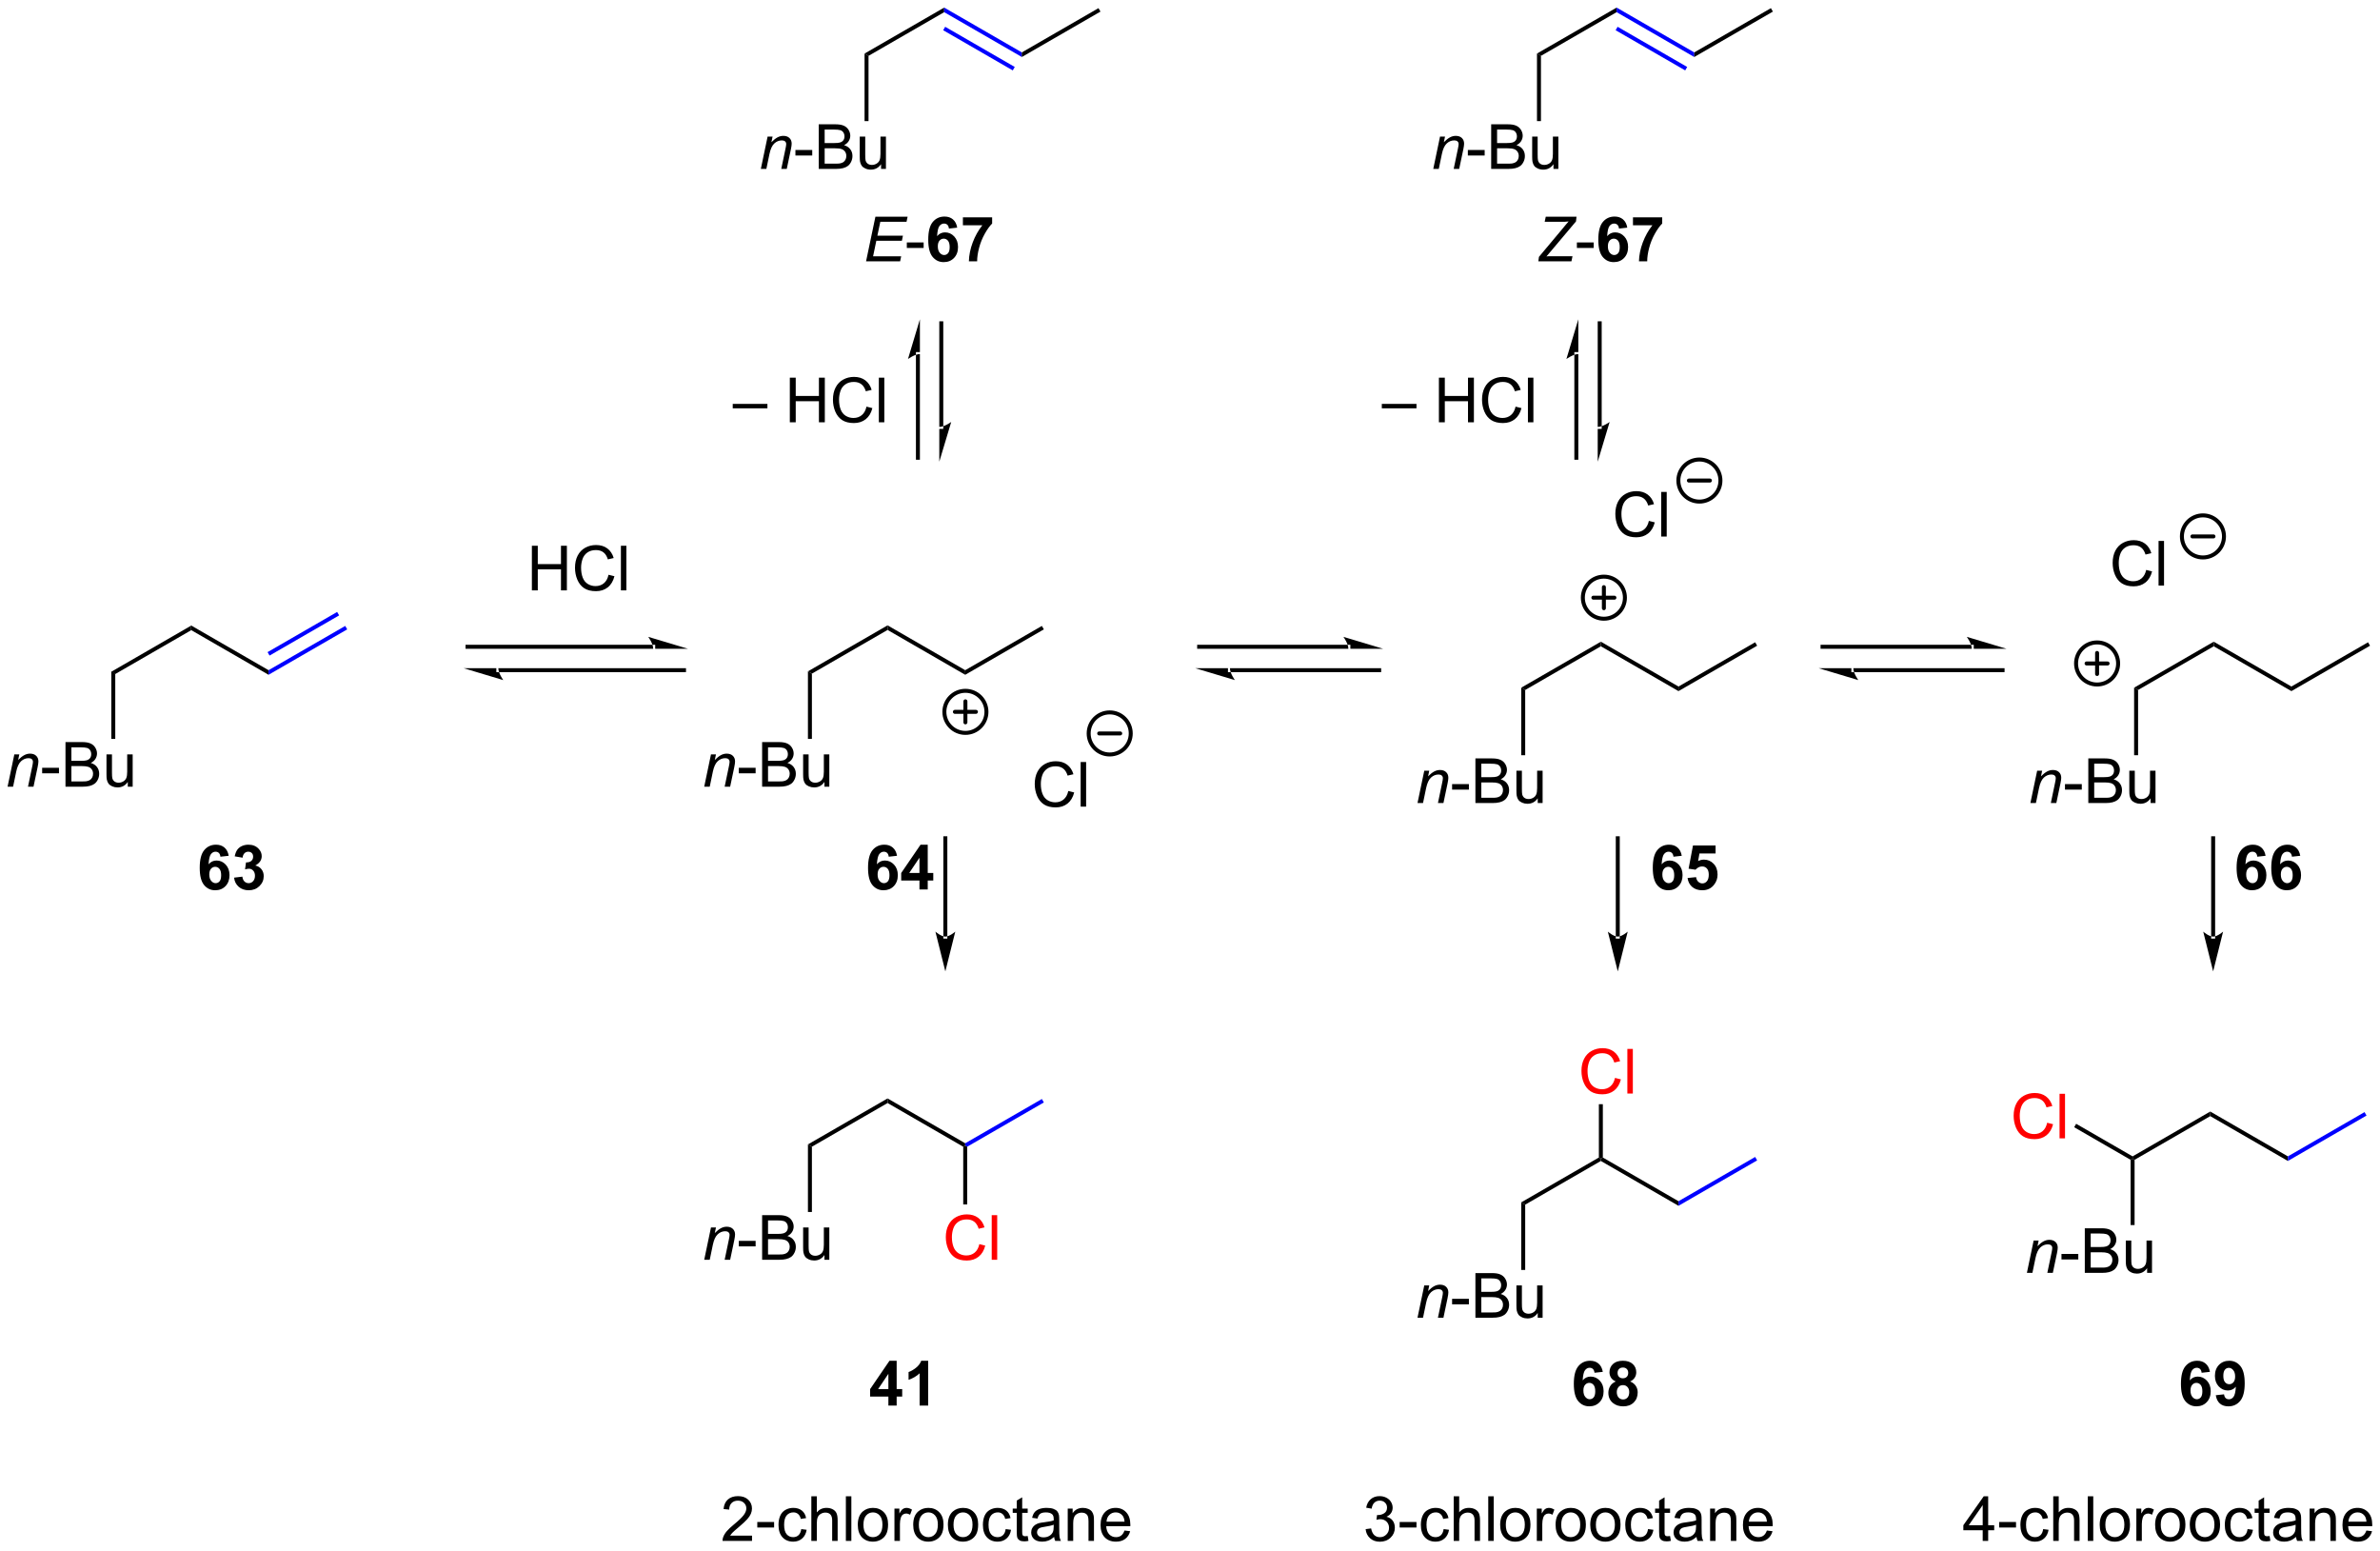<?xml version="1.0" encoding="UTF-8"?>
<!DOCTYPE svg PUBLIC '-//W3C//DTD SVG 1.0//EN'
          'http://www.w3.org/TR/2001/REC-SVG-20010904/DTD/svg10.dtd'>
<svg stroke-dasharray="none" shape-rendering="auto" xmlns="http://www.w3.org/2000/svg" font-family="'Dialog'" text-rendering="auto" width="838" fill-opacity="1" color-interpolation="auto" color-rendering="auto" preserveAspectRatio="xMidYMid meet" font-size="12px" viewBox="0 0 838 546" fill="black" xmlns:xlink="http://www.w3.org/1999/xlink" stroke="black" image-rendering="auto" stroke-miterlimit="10" stroke-linecap="square" stroke-linejoin="miter" font-style="normal" stroke-width="1" height="546" stroke-dashoffset="0" font-weight="normal" stroke-opacity="1"
><!--Generated by the Batik Graphics2D SVG Generator--><defs id="genericDefs"
  /><g
  ><defs id="defs1"
    ><clipPath clipPathUnits="userSpaceOnUse" id="clipPath1"
      ><path d="M1.77 2.402 L315.988 2.402 L315.988 206.938 L1.77 206.938 L1.77 2.402 Z"
      /></clipPath
      ><clipPath clipPathUnits="userSpaceOnUse" id="clipPath2"
      ><path d="M2.205 10.745 L2.205 209.594 L307.686 209.594 L307.686 10.745 Z"
      /></clipPath
    ></defs
    ><g transform="scale(2.667,2.667) translate(-1.77,-2.402) matrix(1.029,0,0,1.029,-0.498,-8.65)"
    ><path d="M17 97.204 L16.49 96.91 L26.712 91.008 L26.712 91.597 Z" stroke="none" clip-path="url(#clipPath2)"
    /></g
    ><g transform="matrix(2.743,0,0,2.743,-6.047,-29.474)"
    ><path d="M26.712 91.597 L26.712 91.008 L36.679 96.762 L36.679 97.351 Z" stroke="none" clip-path="url(#clipPath2)"
    /></g
    ><g fill="blue" transform="matrix(2.743,0,0,2.743,-6.047,-29.474)" stroke="blue"
    ><path d="M36.679 97.351 L36.679 96.762 L46.518 91.082 L46.773 91.523 ZM36.806 94.886 L45.737 89.729 L45.482 89.288 L36.551 94.444 Z" stroke="none" clip-path="url(#clipPath2)"
    /></g
    ><g transform="matrix(2.743,0,0,2.743,-6.047,-29.474)"
    ><path d="M86.052 94.014 L86.052 94.014 L62.217 94.014 L61.962 94.014 L61.962 93.503 L62.217 93.503 L86.052 93.503 L86.307 93.503 L86.307 94.014 ZM90.516 94.014 L85.414 92.483 C85.414 92.483 86.052 93.344 86.052 94.014 ZM90.006 97.014 L90.006 97.014 L66.171 97.014 L65.916 97.014 L65.916 96.503 L66.171 96.503 L90.006 96.503 L90.261 96.503 L90.261 97.014 ZM61.706 96.503 L66.809 98.034 C66.809 98.034 66.171 97.173 66.171 96.503 Z" stroke="none" clip-path="url(#clipPath2)"
    /></g
    ><g stroke-width="0.51" transform="matrix(2.743,0,0,2.743,-6.047,-29.474)" stroke-linejoin="round" stroke-linecap="round"
    ><path fill="none" d="M126.128 104.809 C124.637 104.809 123.428 103.6 123.428 102.109 C123.428 100.618 124.637 99.409 126.128 99.409 C127.619 99.409 128.828 100.618 128.828 102.109 C128.828 103.6 127.619 104.809 126.128 104.809 M124.778 102.109 L127.478 102.109 M126.128 100.759 L126.128 103.459" clip-path="url(#clipPath2)"
    /></g
    ><g transform="matrix(2.743,0,0,2.743,-6.047,-29.474)"
    ><path d="M175.286 94.014 L175.286 94.014 L156.131 94.014 L155.876 94.014 L155.876 93.504 L156.131 93.504 L175.286 93.504 L175.541 93.504 L175.541 94.014 ZM179.75 94.014 L174.648 92.483 C174.648 92.483 175.286 93.344 175.286 94.014 ZM179.24 97.014 L179.24 97.014 L160.085 97.014 L159.83 97.014 L159.83 96.504 L160.085 96.504 L179.24 96.504 L179.495 96.504 L179.495 97.014 ZM155.621 96.504 L160.723 98.034 C160.723 98.034 160.085 97.173 160.085 96.504 Z" stroke="none" clip-path="url(#clipPath2)"
    /></g
    ><g transform="matrix(2.743,0,0,2.743,-6.047,-29.474)"
    ><path d="M139.333 112.265 L140.091 112.455 Q139.854 113.39 139.234 113.882 Q138.614 114.372 137.721 114.372 Q136.794 114.372 136.213 113.994 Q135.635 113.617 135.33 112.903 Q135.028 112.187 135.028 111.367 Q135.028 110.471 135.369 109.807 Q135.713 109.14 136.343 108.794 Q136.974 108.448 137.731 108.448 Q138.591 108.448 139.177 108.885 Q139.763 109.323 139.994 110.117 L139.247 110.291 Q139.049 109.666 138.669 109.382 Q138.291 109.096 137.716 109.096 Q137.057 109.096 136.612 109.414 Q136.169 109.729 135.989 110.263 Q135.81 110.796 135.81 111.362 Q135.81 112.093 136.023 112.638 Q136.237 113.182 136.685 113.453 Q137.135 113.721 137.658 113.721 Q138.294 113.721 138.734 113.354 Q139.177 112.987 139.333 112.265 ZM140.92 114.273 L140.92 108.546 L141.623 108.546 L141.623 114.273 L140.92 114.273 Z" stroke="none" clip-path="url(#clipPath2)"
    /></g
    ><g stroke-width="0.51" transform="matrix(2.743,0,0,2.743,-6.047,-29.474)" stroke-linejoin="round" stroke-linecap="round"
    ><path fill="none" d="M144.65 107.58 C143.159 107.58 141.95 106.371 141.95 104.88 C141.95 103.389 143.159 102.18 144.65 102.18 C146.142 102.18 147.35 103.389 147.35 104.88 C147.35 106.371 146.142 107.58 144.65 107.58 M143.3 104.88 L146 104.88" clip-path="url(#clipPath2)"
    /></g
    ><g transform="matrix(2.743,0,0,2.743,-6.047,-29.474)"
    ><path d="M213.859 77.599 L214.617 77.79 Q214.38 78.724 213.761 79.217 Q213.141 79.706 212.248 79.706 Q211.321 79.706 210.74 79.329 Q210.162 78.951 209.857 78.237 Q209.555 77.521 209.555 76.701 Q209.555 75.805 209.896 75.141 Q210.24 74.474 210.87 74.128 Q211.5 73.782 212.258 73.782 Q213.117 73.782 213.703 74.219 Q214.289 74.657 214.521 75.451 L213.774 75.625 Q213.576 75 213.196 74.717 Q212.818 74.43 212.242 74.43 Q211.583 74.43 211.138 74.748 Q210.696 75.063 210.516 75.597 Q210.336 76.131 210.336 76.696 Q210.336 77.427 210.55 77.972 Q210.763 78.516 211.211 78.787 Q211.662 79.055 212.185 79.055 Q212.821 79.055 213.261 78.688 Q213.703 78.321 213.859 77.599 ZM215.447 79.607 L215.447 73.881 L216.15 73.881 L216.15 79.607 L215.447 79.607 Z" stroke="none" clip-path="url(#clipPath2)"
    /></g
    ><g stroke-width="0.51" transform="matrix(2.743,0,0,2.743,-6.047,-29.474)" stroke-linejoin="round" stroke-linecap="round"
    ><path fill="none" d="M220.345 75.123 C218.854 75.123 217.645 73.914 217.645 72.423 C217.645 70.932 218.854 69.723 220.345 69.723 C221.836 69.723 223.045 70.932 223.045 72.423 C223.045 73.914 221.836 75.123 220.345 75.123 M218.995 72.423 L221.695 72.423" clip-path="url(#clipPath2)"
    /></g
    ><g transform="matrix(2.743,0,0,2.743,-6.047,-29.474)"
    ><path d="M3.177 111.716 L4.044 107.567 L4.685 107.567 L4.534 108.288 Q4.95 107.864 5.312 107.669 Q5.677 107.473 6.057 107.473 Q6.56 107.473 6.846 107.747 Q7.135 108.02 7.135 108.476 Q7.135 108.708 7.034 109.203 L6.505 111.716 L5.799 111.716 L6.349 109.085 Q6.432 108.703 6.432 108.52 Q6.432 108.312 6.289 108.184 Q6.146 108.054 5.877 108.054 Q5.333 108.054 4.909 108.445 Q4.487 108.835 4.286 109.786 L3.885 111.716 L3.177 111.716 Z" stroke="none" clip-path="url(#clipPath2)"
    /></g
    ><g transform="matrix(2.743,0,0,2.743,-6.047,-29.474)"
    ><path d="M7.616 109.997 L7.616 109.288 L9.775 109.288 L9.775 109.997 L7.616 109.997 ZM10.611 111.716 L10.611 105.989 L12.759 105.989 Q13.415 105.989 13.811 106.163 Q14.21 106.335 14.433 106.697 Q14.657 107.059 14.657 107.453 Q14.657 107.82 14.457 108.145 Q14.259 108.468 13.858 108.669 Q14.376 108.82 14.655 109.187 Q14.936 109.554 14.936 110.054 Q14.936 110.458 14.764 110.804 Q14.595 111.148 14.345 111.335 Q14.095 111.523 13.717 111.619 Q13.342 111.716 12.795 111.716 L10.611 111.716 ZM11.368 108.395 L12.608 108.395 Q13.111 108.395 13.329 108.328 Q13.618 108.242 13.764 108.044 Q13.913 107.843 13.913 107.544 Q13.913 107.257 13.775 107.041 Q13.639 106.825 13.384 106.744 Q13.131 106.663 12.514 106.663 L11.368 106.663 L11.368 108.395 ZM11.368 111.038 L12.795 111.038 Q13.163 111.038 13.311 111.012 Q13.571 110.966 13.746 110.856 Q13.923 110.747 14.035 110.538 Q14.15 110.328 14.15 110.054 Q14.15 109.734 13.986 109.499 Q13.821 109.262 13.53 109.166 Q13.241 109.07 12.694 109.07 L11.368 109.07 L11.368 111.038 ZM18.608 111.716 L18.608 111.106 Q18.123 111.809 17.29 111.809 Q16.923 111.809 16.605 111.669 Q16.288 111.528 16.131 111.314 Q15.978 111.101 15.915 110.794 Q15.873 110.585 15.873 110.137 L15.873 107.567 L16.577 107.567 L16.577 109.867 Q16.577 110.419 16.618 110.609 Q16.686 110.887 16.9 111.046 Q17.116 111.203 17.431 111.203 Q17.748 111.203 18.025 111.041 Q18.303 110.88 18.418 110.601 Q18.532 110.32 18.532 109.788 L18.532 107.567 L19.235 107.567 L19.235 111.716 L18.608 111.716 Z" stroke="none" clip-path="url(#clipPath2)"
    /></g
    ><g transform="matrix(2.743,0,0,2.743,-6.047,-29.474)"
    ><path d="M16.49 96.91 L17 97.204 L17 105.579 L16.49 105.579 Z" stroke="none" clip-path="url(#clipPath2)"
    /></g
    ><g transform="matrix(2.743,0,0,2.743,-6.047,-29.474)"
    ><path d="M106.424 97.204 L105.914 96.91 L116.136 91.008 L116.136 91.597 Z" stroke="none" clip-path="url(#clipPath2)"
    /></g
    ><g transform="matrix(2.743,0,0,2.743,-6.047,-29.474)"
    ><path d="M116.136 91.597 L116.136 91.008 L126.103 96.762 L126.103 97.351 Z" stroke="none" clip-path="url(#clipPath2)"
    /></g
    ><g transform="matrix(2.743,0,0,2.743,-6.047,-29.474)"
    ><path d="M126.103 97.351 L126.103 96.762 L135.942 91.082 L136.197 91.523 Z" stroke="none" clip-path="url(#clipPath2)"
    /></g
    ><g transform="matrix(2.743,0,0,2.743,-6.047,-29.474)"
    ><path d="M92.601 111.716 L93.468 107.567 L94.109 107.567 L93.958 108.288 Q94.374 107.864 94.736 107.669 Q95.101 107.473 95.481 107.473 Q95.984 107.473 96.27 107.747 Q96.559 108.02 96.559 108.476 Q96.559 108.708 96.458 109.203 L95.929 111.716 L95.223 111.716 L95.773 109.085 Q95.856 108.703 95.856 108.52 Q95.856 108.312 95.713 108.184 Q95.57 108.054 95.301 108.054 Q94.757 108.054 94.333 108.445 Q93.911 108.835 93.71 109.786 L93.309 111.716 L92.601 111.716 Z" stroke="none" clip-path="url(#clipPath2)"
    /></g
    ><g transform="matrix(2.743,0,0,2.743,-6.047,-29.474)"
    ><path d="M97.04 109.997 L97.04 109.288 L99.199 109.288 L99.199 109.997 L97.04 109.997 ZM100.034 111.716 L100.034 105.989 L102.183 105.989 Q102.839 105.989 103.235 106.163 Q103.633 106.335 103.857 106.697 Q104.081 107.059 104.081 107.453 Q104.081 107.82 103.881 108.145 Q103.683 108.468 103.282 108.669 Q103.8 108.82 104.079 109.187 Q104.36 109.554 104.36 110.054 Q104.36 110.458 104.188 110.804 Q104.019 111.148 103.769 111.335 Q103.519 111.523 103.141 111.619 Q102.766 111.716 102.219 111.716 L100.034 111.716 ZM100.792 108.395 L102.032 108.395 Q102.534 108.395 102.753 108.328 Q103.042 108.242 103.188 108.044 Q103.337 107.843 103.337 107.544 Q103.337 107.257 103.199 107.041 Q103.063 106.825 102.808 106.744 Q102.555 106.663 101.938 106.663 L100.792 106.663 L100.792 108.395 ZM100.792 111.038 L102.219 111.038 Q102.587 111.038 102.735 111.012 Q102.995 110.966 103.17 110.856 Q103.347 110.747 103.459 110.538 Q103.574 110.328 103.574 110.054 Q103.574 109.734 103.409 109.499 Q103.245 109.262 102.954 109.166 Q102.665 109.07 102.118 109.07 L100.792 109.07 L100.792 111.038 ZM108.032 111.716 L108.032 111.106 Q107.547 111.809 106.714 111.809 Q106.347 111.809 106.029 111.669 Q105.712 111.528 105.555 111.314 Q105.402 111.101 105.339 110.794 Q105.297 110.585 105.297 110.137 L105.297 107.567 L106.001 107.567 L106.001 109.867 Q106.001 110.419 106.042 110.609 Q106.11 110.887 106.324 111.046 Q106.54 111.203 106.855 111.203 Q107.172 111.203 107.449 111.041 Q107.727 110.88 107.842 110.601 Q107.956 110.32 107.956 109.788 L107.956 107.567 L108.659 107.567 L108.659 111.716 L108.032 111.716 Z" stroke="none" clip-path="url(#clipPath2)"
    /></g
    ><g transform="matrix(2.743,0,0,2.743,-6.047,-29.474)"
    ><path d="M105.914 96.91 L106.424 97.204 L106.424 105.579 L105.914 105.579 Z" stroke="none" clip-path="url(#clipPath2)"
    /></g
    ><g stroke-width="0.51" transform="matrix(2.743,0,0,2.743,-6.047,-29.474)" stroke-linejoin="round" stroke-linecap="round"
    ><path fill="none" d="M208.085 90.156 C206.594 90.156 205.385 88.947 205.385 87.456 C205.385 85.965 206.594 84.756 208.085 84.756 C209.576 84.756 210.785 85.965 210.785 87.456 C210.785 88.947 209.576 90.156 208.085 90.156 M206.735 87.456 L209.435 87.456 M208.085 86.106 L208.085 88.806" clip-path="url(#clipPath2)"
    /></g
    ><g transform="matrix(2.743,0,0,2.743,-6.047,-29.474)"
    ><path d="M197.984 99.302 L197.474 99.007 L207.696 93.106 L207.696 93.695 Z" stroke="none" clip-path="url(#clipPath2)"
    /></g
    ><g transform="matrix(2.743,0,0,2.743,-6.047,-29.474)"
    ><path d="M207.696 93.695 L207.696 93.106 L217.663 98.86 L217.663 99.449 Z" stroke="none" clip-path="url(#clipPath2)"
    /></g
    ><g transform="matrix(2.743,0,0,2.743,-6.047,-29.474)"
    ><path d="M217.663 99.449 L217.663 98.86 L227.502 93.18 L227.757 93.621 Z" stroke="none" clip-path="url(#clipPath2)"
    /></g
    ><g transform="matrix(2.743,0,0,2.743,-6.047,-29.474)"
    ><path d="M184.161 113.814 L185.028 109.665 L185.669 109.665 L185.518 110.386 Q185.934 109.962 186.296 109.767 Q186.661 109.571 187.041 109.571 Q187.544 109.571 187.83 109.845 Q188.119 110.118 188.119 110.574 Q188.119 110.806 188.018 111.3 L187.489 113.814 L186.783 113.814 L187.333 111.183 Q187.416 110.8 187.416 110.618 Q187.416 110.41 187.273 110.282 Q187.13 110.152 186.861 110.152 Q186.317 110.152 185.893 110.543 Q185.471 110.933 185.27 111.884 L184.869 113.814 L184.161 113.814 Z" stroke="none" clip-path="url(#clipPath2)"
    /></g
    ><g transform="matrix(2.743,0,0,2.743,-6.047,-29.474)"
    ><path d="M188.6 112.095 L188.6 111.386 L190.758 111.386 L190.758 112.095 L188.6 112.095 ZM191.594 113.814 L191.594 108.087 L193.743 108.087 Q194.399 108.087 194.795 108.261 Q195.193 108.433 195.417 108.795 Q195.641 109.157 195.641 109.55 Q195.641 109.918 195.441 110.243 Q195.243 110.566 194.842 110.767 Q195.36 110.918 195.639 111.285 Q195.92 111.652 195.92 112.152 Q195.92 112.556 195.748 112.902 Q195.579 113.246 195.329 113.433 Q195.079 113.621 194.701 113.717 Q194.326 113.814 193.779 113.814 L191.594 113.814 ZM192.352 110.493 L193.592 110.493 Q194.094 110.493 194.313 110.425 Q194.602 110.34 194.748 110.142 Q194.897 109.941 194.897 109.642 Q194.897 109.355 194.758 109.139 Q194.623 108.923 194.368 108.842 Q194.115 108.761 193.498 108.761 L192.352 108.761 L192.352 110.493 ZM192.352 113.136 L193.779 113.136 Q194.147 113.136 194.295 113.11 Q194.555 113.064 194.73 112.954 Q194.907 112.845 195.019 112.636 Q195.133 112.425 195.133 112.152 Q195.133 111.832 194.969 111.597 Q194.805 111.36 194.514 111.264 Q194.225 111.168 193.678 111.168 L192.352 111.168 L192.352 113.136 ZM199.592 113.814 L199.592 113.204 Q199.107 113.907 198.274 113.907 Q197.907 113.907 197.589 113.767 Q197.272 113.626 197.115 113.412 Q196.962 113.199 196.899 112.892 Q196.857 112.683 196.857 112.235 L196.857 109.665 L197.56 109.665 L197.56 111.965 Q197.56 112.517 197.602 112.707 Q197.67 112.985 197.883 113.144 Q198.1 113.3 198.415 113.3 Q198.732 113.3 199.008 113.139 Q199.287 112.978 199.402 112.699 Q199.516 112.418 199.516 111.886 L199.516 109.665 L200.219 109.665 L200.219 113.814 L199.592 113.814 Z" stroke="none" clip-path="url(#clipPath2)"
    /></g
    ><g transform="matrix(2.743,0,0,2.743,-6.047,-29.474)"
    ><path d="M197.474 99.007 L197.984 99.302 L197.984 107.677 L197.474 107.677 Z" stroke="none" clip-path="url(#clipPath2)"
    /></g
    ><g transform="matrix(2.743,0,0,2.743,-6.047,-29.474)"
    ><path d="M255.307 94.014 L255.307 94.014 L236.152 94.014 L235.897 94.014 L235.897 93.503 L236.152 93.503 L255.307 93.503 L255.562 93.503 L255.562 94.014 ZM259.772 94.014 L254.669 92.483 C254.669 92.483 255.307 93.344 255.307 94.014 ZM259.262 97.014 L259.262 97.014 L240.106 97.014 L239.851 97.014 L239.851 96.503 L240.106 96.503 L259.262 96.503 L259.517 96.503 L259.517 97.014 ZM235.642 96.503 L240.744 98.034 C240.744 98.034 240.106 97.173 240.106 96.503 Z" stroke="none" clip-path="url(#clipPath2)"
    /></g
    ><g transform="matrix(2.743,0,0,2.743,-6.047,-29.474)"
    ><path d="M277.697 83.893 L278.454 84.083 Q278.218 85.018 277.598 85.51 Q276.978 86 276.085 86 Q275.158 86 274.577 85.622 Q273.999 85.245 273.694 84.531 Q273.392 83.815 273.392 82.995 Q273.392 82.099 273.733 81.435 Q274.077 80.768 274.707 80.422 Q275.337 80.075 276.095 80.075 Q276.954 80.075 277.541 80.513 Q278.126 80.95 278.358 81.745 L277.611 81.919 Q277.413 81.294 277.033 81.01 Q276.655 80.724 276.079 80.724 Q275.421 80.724 274.975 81.041 Q274.533 81.357 274.353 81.891 Q274.173 82.424 274.173 82.989 Q274.173 83.721 274.387 84.266 Q274.6 84.81 275.048 85.081 Q275.499 85.349 276.022 85.349 Q276.658 85.349 277.098 84.982 Q277.541 84.614 277.697 83.893 ZM279.284 85.901 L279.284 80.174 L279.987 80.174 L279.987 85.901 L279.284 85.901 Z" stroke="none" clip-path="url(#clipPath2)"
    /></g
    ><g stroke-width="0.51" transform="matrix(2.743,0,0,2.743,-6.047,-29.474)" stroke-linejoin="round" stroke-linecap="round"
    ><path fill="none" d="M284.982 82.292 C283.49 82.292 282.282 81.083 282.282 79.592 C282.282 78.101 283.49 76.892 284.982 76.892 C286.473 76.892 287.682 78.101 287.682 79.592 C287.682 81.083 286.473 82.292 284.982 82.292 M283.632 79.592 L286.332 79.592" clip-path="url(#clipPath2)"
    /></g
    ><g stroke-width="0.51" transform="matrix(2.743,0,0,2.743,-6.047,-29.474)" stroke-linejoin="round" stroke-linecap="round"
    ><path fill="none" d="M271.395 98.6 C269.904 98.6 268.695 97.391 268.695 95.9 C268.695 94.409 269.904 93.2 271.395 93.2 C272.886 93.2 274.095 94.409 274.095 95.9 C274.095 97.391 272.886 98.6 271.395 98.6 M270.045 95.9 L272.745 95.9 M271.395 94.55 L271.395 97.25" clip-path="url(#clipPath2)"
    /></g
    ><g transform="matrix(2.743,0,0,2.743,-6.047,-29.474)"
    ><path d="M276.657 99.302 L276.147 99.007 L286.368 93.106 L286.368 93.695 Z" stroke="none" clip-path="url(#clipPath2)"
    /></g
    ><g transform="matrix(2.743,0,0,2.743,-6.047,-29.474)"
    ><path d="M286.368 93.695 L286.368 93.106 L296.335 98.86 L296.335 99.449 Z" stroke="none" clip-path="url(#clipPath2)"
    /></g
    ><g transform="matrix(2.743,0,0,2.743,-6.047,-29.474)"
    ><path d="M296.335 99.449 L296.335 98.86 L306.175 93.18 L306.43 93.621 Z" stroke="none" clip-path="url(#clipPath2)"
    /></g
    ><g transform="matrix(2.743,0,0,2.743,-6.047,-29.474)"
    ><path d="M262.833 113.814 L263.701 109.665 L264.341 109.665 L264.19 110.386 Q264.607 109.962 264.969 109.767 Q265.333 109.571 265.714 109.571 Q266.216 109.571 266.503 109.845 Q266.792 110.118 266.792 110.574 Q266.792 110.806 266.69 111.3 L266.162 113.814 L265.456 113.814 L266.005 111.183 Q266.089 110.8 266.089 110.618 Q266.089 110.41 265.945 110.282 Q265.802 110.152 265.534 110.152 Q264.99 110.152 264.565 110.543 Q264.143 110.933 263.943 111.884 L263.542 113.814 L262.833 113.814 Z" stroke="none" clip-path="url(#clipPath2)"
    /></g
    ><g transform="matrix(2.743,0,0,2.743,-6.047,-29.474)"
    ><path d="M267.272 112.095 L267.272 111.386 L269.431 111.386 L269.431 112.095 L267.272 112.095 ZM270.267 113.814 L270.267 108.087 L272.415 108.087 Q273.072 108.087 273.467 108.261 Q273.866 108.433 274.09 108.795 Q274.314 109.157 274.314 109.55 Q274.314 109.918 274.113 110.243 Q273.915 110.566 273.514 110.767 Q274.033 110.918 274.311 111.285 Q274.592 111.652 274.592 112.152 Q274.592 112.556 274.421 112.902 Q274.251 113.246 274.001 113.433 Q273.751 113.621 273.374 113.717 Q272.999 113.814 272.452 113.814 L270.267 113.814 ZM271.025 110.493 L272.264 110.493 Q272.767 110.493 272.986 110.425 Q273.275 110.34 273.421 110.142 Q273.569 109.941 273.569 109.642 Q273.569 109.355 273.431 109.139 Q273.296 108.923 273.04 108.842 Q272.788 108.761 272.171 108.761 L271.025 108.761 L271.025 110.493 ZM271.025 113.136 L272.452 113.136 Q272.819 113.136 272.967 113.11 Q273.228 113.064 273.402 112.954 Q273.579 112.845 273.692 112.636 Q273.806 112.425 273.806 112.152 Q273.806 111.832 273.642 111.597 Q273.478 111.36 273.186 111.264 Q272.897 111.168 272.35 111.168 L271.025 111.168 L271.025 113.136 ZM278.264 113.814 L278.264 113.204 Q277.78 113.907 276.947 113.907 Q276.579 113.907 276.262 113.767 Q275.944 113.626 275.788 113.412 Q275.634 113.199 275.572 112.892 Q275.53 112.683 275.53 112.235 L275.53 109.665 L276.233 109.665 L276.233 111.965 Q276.233 112.517 276.275 112.707 Q276.342 112.985 276.556 113.144 Q276.772 113.3 277.087 113.3 Q277.405 113.3 277.681 113.139 Q277.96 112.978 278.074 112.699 Q278.189 112.418 278.189 111.886 L278.189 109.665 L278.892 109.665 L278.892 113.814 L278.264 113.814 Z" stroke="none" clip-path="url(#clipPath2)"
    /></g
    ><g transform="matrix(2.743,0,0,2.743,-6.047,-29.474)"
    ><path d="M276.147 99.007 L276.657 99.302 L276.657 107.677 L276.147 107.677 Z" stroke="none" clip-path="url(#clipPath2)"
    /></g
    ><g transform="matrix(2.743,0,0,2.743,-6.047,-29.474)"
    ><path d="M123.297 130.955 L123.297 130.955 L123.297 118.336 L123.297 118.081 L123.807 118.081 L123.807 118.336 L123.807 130.955 L123.807 131.21 L123.297 131.21 ZM123.552 135.419 L124.828 130.317 C124.828 130.317 124.11 130.955 123.552 130.955 C122.994 130.955 122.277 130.317 122.277 130.317 Z" stroke="none" clip-path="url(#clipPath2)"
    /></g
    ><g transform="matrix(2.743,0,0,2.743,-6.047,-29.474)"
    ><path d="M106.424 157.922 L105.914 157.627 L116.136 151.726 L116.136 152.315 Z" stroke="none" clip-path="url(#clipPath2)"
    /></g
    ><g transform="matrix(2.743,0,0,2.743,-6.047,-29.474)"
    ><path d="M116.136 152.315 L116.136 151.726 L126.103 157.48 L126.103 157.775 L125.848 157.922 Z" stroke="none" clip-path="url(#clipPath2)"
    /></g
    ><g fill="blue" transform="matrix(2.743,0,0,2.743,-6.047,-29.474)" stroke="blue"
    ><path d="M126.358 157.922 L126.103 157.775 L126.103 157.48 L135.942 151.799 L136.197 152.241 Z" stroke="none" clip-path="url(#clipPath2)"
    /></g
    ><g transform="matrix(2.743,0,0,2.743,-6.047,-29.474)"
    ><path d="M92.601 172.433 L93.468 168.285 L94.109 168.285 L93.958 169.006 Q94.374 168.582 94.736 168.387 Q95.101 168.191 95.481 168.191 Q95.984 168.191 96.27 168.465 Q96.559 168.738 96.559 169.194 Q96.559 169.426 96.458 169.92 L95.929 172.433 L95.223 172.433 L95.773 169.803 Q95.856 169.42 95.856 169.238 Q95.856 169.03 95.713 168.902 Q95.57 168.772 95.301 168.772 Q94.757 168.772 94.333 169.163 Q93.911 169.553 93.71 170.504 L93.309 172.433 L92.601 172.433 Z" stroke="none" clip-path="url(#clipPath2)"
    /></g
    ><g transform="matrix(2.743,0,0,2.743,-6.047,-29.474)"
    ><path d="M97.04 170.715 L97.04 170.006 L99.199 170.006 L99.199 170.715 L97.04 170.715 ZM100.034 172.433 L100.034 166.707 L102.183 166.707 Q102.839 166.707 103.235 166.881 Q103.633 167.053 103.857 167.415 Q104.081 167.777 104.081 168.17 Q104.081 168.538 103.881 168.863 Q103.683 169.186 103.282 169.387 Q103.8 169.538 104.079 169.905 Q104.36 170.272 104.36 170.772 Q104.36 171.176 104.188 171.522 Q104.019 171.866 103.769 172.053 Q103.519 172.241 103.141 172.337 Q102.766 172.433 102.219 172.433 L100.034 172.433 ZM100.792 169.113 L102.032 169.113 Q102.534 169.113 102.753 169.045 Q103.042 168.959 103.188 168.762 Q103.337 168.561 103.337 168.262 Q103.337 167.975 103.199 167.759 Q103.063 167.543 102.808 167.462 Q102.555 167.381 101.938 167.381 L100.792 167.381 L100.792 169.113 ZM100.792 171.756 L102.219 171.756 Q102.587 171.756 102.735 171.73 Q102.995 171.683 103.17 171.574 Q103.347 171.465 103.459 171.256 Q103.574 171.045 103.574 170.772 Q103.574 170.452 103.409 170.217 Q103.245 169.98 102.954 169.884 Q102.665 169.788 102.118 169.788 L100.792 169.788 L100.792 171.756 ZM108.032 172.433 L108.032 171.824 Q107.547 172.527 106.714 172.527 Q106.347 172.527 106.029 172.387 Q105.712 172.246 105.555 172.032 Q105.402 171.819 105.339 171.512 Q105.297 171.303 105.297 170.855 L105.297 168.285 L106.001 168.285 L106.001 170.584 Q106.001 171.137 106.042 171.327 Q106.11 171.605 106.324 171.764 Q106.54 171.92 106.855 171.92 Q107.172 171.92 107.449 171.759 Q107.727 171.597 107.842 171.319 Q107.956 171.038 107.956 170.506 L107.956 168.285 L108.659 168.285 L108.659 172.433 L108.032 172.433 Z" stroke="none" clip-path="url(#clipPath2)"
    /></g
    ><g transform="matrix(2.743,0,0,2.743,-6.047,-29.474)"
    ><path d="M105.914 157.627 L106.424 157.922 L106.424 166.297 L105.914 166.297 Z" stroke="none" clip-path="url(#clipPath2)"
    /></g
    ><g fill="red" transform="matrix(2.743,0,0,2.743,-6.047,-29.474)" stroke="red"
    ><path d="M127.917 170.426 L128.675 170.616 Q128.438 171.551 127.818 172.043 Q127.199 172.532 126.305 172.532 Q125.378 172.532 124.797 172.155 Q124.219 171.777 123.915 171.064 Q123.613 170.347 123.613 169.527 Q123.613 168.631 123.954 167.967 Q124.297 167.301 124.928 166.954 Q125.558 166.608 126.316 166.608 Q127.175 166.608 127.761 167.045 Q128.347 167.483 128.579 168.277 L127.831 168.452 Q127.633 167.827 127.253 167.543 Q126.876 167.256 126.3 167.256 Q125.641 167.256 125.196 167.574 Q124.753 167.889 124.574 168.423 Q124.394 168.957 124.394 169.522 Q124.394 170.254 124.607 170.798 Q124.821 171.342 125.269 171.613 Q125.719 171.881 126.243 171.881 Q126.878 171.881 127.318 171.514 Q127.761 171.147 127.917 170.426 ZM129.505 172.433 L129.505 166.707 L130.208 166.707 L130.208 172.433 L129.505 172.433 Z" stroke="none" clip-path="url(#clipPath2)"
    /></g
    ><g transform="matrix(2.743,0,0,2.743,-6.047,-29.474)"
    ><path d="M125.848 157.922 L126.103 157.775 L126.358 157.922 L126.358 165.333 L125.848 165.333 Z" stroke="none" clip-path="url(#clipPath2)"
    /></g
    ><g transform="matrix(2.743,0,0,2.743,-6.047,-29.474)"
    ><path d="M209.612 130.955 L209.612 130.955 L209.612 118.336 L209.612 118.081 L210.122 118.081 L210.122 118.336 L210.122 130.955 L210.122 131.21 L209.612 131.21 ZM209.867 135.419 L211.143 130.317 C211.143 130.317 210.425 130.955 209.867 130.955 C209.309 130.955 208.592 130.317 208.592 130.317 Z" stroke="none" clip-path="url(#clipPath2)"
    /></g
    ><g transform="matrix(2.743,0,0,2.743,-6.047,-29.474)"
    ><path d="M286.037 130.955 L286.037 130.955 L286.037 118.336 L286.037 118.081 L286.547 118.081 L286.547 118.336 L286.547 130.955 L286.547 131.21 L286.037 131.21 ZM286.292 135.419 L287.568 130.317 C287.568 130.317 286.85 130.955 286.292 130.955 C285.734 130.955 285.017 130.317 285.017 130.317 Z" stroke="none" clip-path="url(#clipPath2)"
    /></g
    ><g transform="matrix(2.743,0,0,2.743,-6.047,-29.474)"
    ><path d="M197.984 165.359 L197.474 165.065 L207.441 159.31 L207.696 159.458 L207.696 159.752 Z" stroke="none" clip-path="url(#clipPath2)"
    /></g
    ><g transform="matrix(2.743,0,0,2.743,-6.047,-29.474)"
    ><path d="M207.696 159.752 L207.696 159.458 L207.951 159.31 L217.663 164.918 L217.663 165.507 Z" stroke="none" clip-path="url(#clipPath2)"
    /></g
    ><g fill="blue" transform="matrix(2.743,0,0,2.743,-6.047,-29.474)" stroke="blue"
    ><path d="M217.663 165.507 L217.663 164.918 L227.502 159.237 L227.757 159.679 Z" stroke="none" clip-path="url(#clipPath2)"
    /></g
    ><g transform="matrix(2.743,0,0,2.743,-6.047,-29.474)"
    ><path d="M184.161 179.871 L185.028 175.722 L185.669 175.722 L185.518 176.444 Q185.934 176.019 186.296 175.824 Q186.661 175.629 187.041 175.629 Q187.544 175.629 187.83 175.902 Q188.119 176.175 188.119 176.631 Q188.119 176.863 188.018 177.358 L187.489 179.871 L186.783 179.871 L187.333 177.241 Q187.416 176.858 187.416 176.675 Q187.416 176.467 187.273 176.34 Q187.13 176.209 186.861 176.209 Q186.317 176.209 185.893 176.6 Q185.471 176.991 185.27 177.941 L184.869 179.871 L184.161 179.871 Z" stroke="none" clip-path="url(#clipPath2)"
    /></g
    ><g transform="matrix(2.743,0,0,2.743,-6.047,-29.474)"
    ><path d="M188.6 178.152 L188.6 177.444 L190.758 177.444 L190.758 178.152 L188.6 178.152 ZM191.594 179.871 L191.594 174.144 L193.743 174.144 Q194.399 174.144 194.795 174.319 Q195.193 174.491 195.417 174.853 Q195.641 175.215 195.641 175.608 Q195.641 175.975 195.441 176.3 Q195.243 176.623 194.842 176.824 Q195.36 176.975 195.639 177.342 Q195.92 177.709 195.92 178.209 Q195.92 178.613 195.748 178.959 Q195.579 179.303 195.329 179.491 Q195.079 179.678 194.701 179.774 Q194.326 179.871 193.779 179.871 L191.594 179.871 ZM192.352 176.55 L193.592 176.55 Q194.094 176.55 194.313 176.483 Q194.602 176.397 194.748 176.199 Q194.897 175.998 194.897 175.699 Q194.897 175.412 194.758 175.196 Q194.623 174.98 194.368 174.899 Q194.115 174.819 193.498 174.819 L192.352 174.819 L192.352 176.55 ZM192.352 179.194 L193.779 179.194 Q194.147 179.194 194.295 179.168 Q194.555 179.121 194.73 179.011 Q194.907 178.902 195.019 178.694 Q195.133 178.483 195.133 178.209 Q195.133 177.889 194.969 177.655 Q194.805 177.418 194.514 177.321 Q194.225 177.225 193.678 177.225 L192.352 177.225 L192.352 179.194 ZM199.592 179.871 L199.592 179.261 Q199.107 179.965 198.274 179.965 Q197.907 179.965 197.589 179.824 Q197.272 179.683 197.115 179.47 Q196.962 179.256 196.899 178.949 Q196.857 178.741 196.857 178.293 L196.857 175.722 L197.56 175.722 L197.56 178.022 Q197.56 178.574 197.602 178.764 Q197.67 179.043 197.883 179.202 Q198.1 179.358 198.415 179.358 Q198.732 179.358 199.008 179.196 Q199.287 179.035 199.402 178.756 Q199.516 178.475 199.516 177.944 L199.516 175.722 L200.219 175.722 L200.219 179.871 L199.592 179.871 Z" stroke="none" clip-path="url(#clipPath2)"
    /></g
    ><g transform="matrix(2.743,0,0,2.743,-6.047,-29.474)"
    ><path d="M197.474 165.065 L197.984 165.359 L197.984 173.735 L197.474 173.735 Z" stroke="none" clip-path="url(#clipPath2)"
    /></g
    ><g fill="red" transform="matrix(2.743,0,0,2.743,-6.047,-29.474)" stroke="red"
    ><path d="M209.51 149.091 L210.268 149.281 Q210.031 150.216 209.411 150.709 Q208.792 151.198 207.898 151.198 Q206.971 151.198 206.391 150.821 Q205.812 150.443 205.508 149.729 Q205.206 149.013 205.206 148.193 Q205.206 147.297 205.547 146.633 Q205.891 145.966 206.521 145.62 Q207.151 145.274 207.909 145.274 Q208.768 145.274 209.354 145.711 Q209.94 146.149 210.172 146.943 L209.424 147.117 Q209.227 146.492 208.846 146.209 Q208.469 145.922 207.893 145.922 Q207.234 145.922 206.789 146.24 Q206.346 146.555 206.167 147.089 Q205.987 147.623 205.987 148.188 Q205.987 148.919 206.201 149.464 Q206.414 150.008 206.862 150.279 Q207.312 150.547 207.836 150.547 Q208.471 150.547 208.911 150.18 Q209.354 149.813 209.51 149.091 ZM211.098 151.099 L211.098 145.373 L211.801 145.373 L211.801 151.099 L211.098 151.099 Z" stroke="none" clip-path="url(#clipPath2)"
    /></g
    ><g transform="matrix(2.743,0,0,2.743,-6.047,-29.474)"
    ><path d="M207.951 159.31 L207.696 159.458 L207.441 159.31 L207.441 152.467 L207.951 152.467 Z" stroke="none" clip-path="url(#clipPath2)"
    /></g
    ><g transform="matrix(2.743,0,0,2.743,-6.047,-29.474)"
    ><path d="M276.207 159.605 L275.952 159.458 L275.952 159.163 L285.919 153.409 L285.919 153.998 Z" stroke="none" clip-path="url(#clipPath2)"
    /></g
    ><g transform="matrix(2.743,0,0,2.743,-6.047,-29.474)"
    ><path d="M285.919 153.998 L285.919 153.409 L295.886 159.163 L295.886 159.752 Z" stroke="none" clip-path="url(#clipPath2)"
    /></g
    ><g fill="blue" transform="matrix(2.743,0,0,2.743,-6.047,-29.474)" stroke="blue"
    ><path d="M295.886 159.752 L295.886 159.163 L305.725 153.483 L305.98 153.924 Z" stroke="none" clip-path="url(#clipPath2)"
    /></g
    ><g transform="matrix(2.743,0,0,2.743,-6.047,-29.474)"
    ><path d="M262.384 174.117 L263.251 169.968 L263.892 169.968 L263.741 170.689 Q264.157 170.265 264.519 170.07 Q264.884 169.874 265.264 169.874 Q265.767 169.874 266.053 170.148 Q266.342 170.421 266.342 170.877 Q266.342 171.109 266.241 171.603 L265.712 174.117 L265.006 174.117 L265.556 171.486 Q265.639 171.103 265.639 170.921 Q265.639 170.713 265.496 170.585 Q265.353 170.455 265.084 170.455 Q264.54 170.455 264.116 170.846 Q263.694 171.236 263.493 172.187 L263.092 174.117 L262.384 174.117 Z" stroke="none" clip-path="url(#clipPath2)"
    /></g
    ><g transform="matrix(2.743,0,0,2.743,-6.047,-29.474)"
    ><path d="M266.823 172.398 L266.823 171.689 L268.981 171.689 L268.981 172.398 L266.823 172.398 ZM269.817 174.117 L269.817 168.39 L271.966 168.39 Q272.622 168.39 273.018 168.564 Q273.416 168.736 273.64 169.098 Q273.864 169.46 273.864 169.853 Q273.864 170.221 273.664 170.546 Q273.466 170.869 273.065 171.07 Q273.583 171.221 273.862 171.588 Q274.143 171.955 274.143 172.455 Q274.143 172.859 273.971 173.205 Q273.802 173.549 273.552 173.736 Q273.302 173.924 272.924 174.02 Q272.549 174.117 272.002 174.117 L269.817 174.117 ZM270.575 170.796 L271.815 170.796 Q272.317 170.796 272.536 170.728 Q272.825 170.643 272.971 170.445 Q273.12 170.244 273.12 169.945 Q273.12 169.658 272.981 169.442 Q272.846 169.226 272.591 169.145 Q272.338 169.064 271.721 169.064 L270.575 169.064 L270.575 170.796 ZM270.575 173.439 L272.002 173.439 Q272.37 173.439 272.518 173.413 Q272.778 173.367 272.953 173.257 Q273.13 173.148 273.242 172.939 Q273.356 172.728 273.356 172.455 Q273.356 172.135 273.192 171.9 Q273.028 171.663 272.737 171.567 Q272.448 171.471 271.901 171.471 L270.575 171.471 L270.575 173.439 ZM277.815 174.117 L277.815 173.507 Q277.33 174.21 276.497 174.21 Q276.13 174.21 275.812 174.07 Q275.495 173.929 275.338 173.715 Q275.185 173.502 275.122 173.195 Q275.08 172.986 275.08 172.538 L275.08 169.968 L275.784 169.968 L275.784 172.268 Q275.784 172.82 275.825 173.01 Q275.893 173.288 276.106 173.447 Q276.323 173.603 276.638 173.603 Q276.955 173.603 277.231 173.442 Q277.51 173.281 277.625 173.002 Q277.739 172.721 277.739 172.189 L277.739 169.968 L278.442 169.968 L278.442 174.117 L277.815 174.117 Z" stroke="none" clip-path="url(#clipPath2)"
    /></g
    ><g transform="matrix(2.743,0,0,2.743,-6.047,-29.474)"
    ><path d="M275.697 159.605 L275.952 159.458 L276.207 159.605 L276.207 167.981 L275.697 167.981 Z" stroke="none" clip-path="url(#clipPath2)"
    /></g
    ><g fill="red" transform="matrix(2.743,0,0,2.743,-6.047,-29.474)" stroke="red"
    ><path d="M264.987 154.846 L265.745 155.036 Q265.508 155.971 264.888 156.463 Q264.269 156.952 263.375 156.952 Q262.448 156.952 261.868 156.575 Q261.289 156.197 260.985 155.484 Q260.683 154.768 260.683 153.947 Q260.683 153.051 261.024 152.387 Q261.368 151.721 261.998 151.374 Q262.628 151.028 263.386 151.028 Q264.245 151.028 264.831 151.465 Q265.417 151.903 265.649 152.697 L264.901 152.872 Q264.704 152.247 264.323 151.963 Q263.946 151.676 263.37 151.676 Q262.711 151.676 262.266 151.994 Q261.823 152.309 261.644 152.843 Q261.464 153.377 261.464 153.942 Q261.464 154.674 261.677 155.218 Q261.891 155.762 262.339 156.033 Q262.789 156.301 263.313 156.301 Q263.948 156.301 264.388 155.934 Q264.831 155.567 264.987 154.846 ZM266.575 156.853 L266.575 151.127 L267.278 151.127 L267.278 156.853 L266.575 156.853 Z" stroke="none" clip-path="url(#clipPath2)"
    /></g
    ><g transform="matrix(2.743,0,0,2.743,-6.047,-29.474)"
    ><path d="M275.952 159.163 L275.952 159.458 L275.697 159.605 L268.453 155.423 L268.708 154.981 Z" stroke="none" clip-path="url(#clipPath2)"
    /></g
    ><g transform="matrix(2.743,0,0,2.743,-6.047,-29.474)"
    ><path d="M256.71 208.52 L256.71 207.147 L254.226 207.147 L254.226 206.504 L256.841 202.793 L257.413 202.793 L257.413 206.504 L258.187 206.504 L258.187 207.147 L257.413 207.147 L257.413 208.52 L256.71 208.52 ZM256.71 206.504 L256.71 203.921 L254.919 206.504 L256.71 206.504 ZM258.829 206.801 L258.829 206.093 L260.988 206.093 L260.988 206.801 L258.829 206.801 ZM264.472 206.999 L265.165 207.09 Q265.05 207.804 264.584 208.21 Q264.118 208.613 263.438 208.613 Q262.587 208.613 262.068 208.056 Q261.55 207.499 261.55 206.46 Q261.55 205.788 261.772 205.285 Q261.995 204.78 262.451 204.53 Q262.907 204.278 263.441 204.278 Q264.118 204.278 264.548 204.619 Q264.977 204.96 265.097 205.59 L264.415 205.694 Q264.316 205.278 264.068 205.067 Q263.821 204.856 263.469 204.856 Q262.938 204.856 262.605 205.236 Q262.274 205.616 262.274 206.442 Q262.274 207.278 262.594 207.658 Q262.915 208.035 263.43 208.035 Q263.844 208.035 264.12 207.783 Q264.399 207.528 264.472 206.999 ZM265.766 208.52 L265.766 202.793 L266.469 202.793 L266.469 204.848 Q266.962 204.278 267.712 204.278 Q268.173 204.278 268.511 204.46 Q268.852 204.639 268.998 204.96 Q269.144 205.28 269.144 205.889 L269.144 208.52 L268.441 208.52 L268.441 205.889 Q268.441 205.363 268.212 205.124 Q267.985 204.882 267.566 204.882 Q267.253 204.882 266.977 205.046 Q266.704 205.207 266.587 205.486 Q266.469 205.762 266.469 206.249 L266.469 208.52 L265.766 208.52 ZM270.2 208.52 L270.2 202.793 L270.903 202.793 L270.903 208.52 L270.2 208.52 ZM271.73 206.444 Q271.73 205.293 272.37 204.738 Q272.907 204.278 273.675 204.278 Q274.532 204.278 275.074 204.837 Q275.618 205.397 275.618 206.387 Q275.618 207.186 275.376 207.647 Q275.136 208.106 274.678 208.361 Q274.219 208.613 273.675 208.613 Q272.805 208.613 272.266 208.056 Q271.73 207.496 271.73 206.444 ZM272.454 206.444 Q272.454 207.241 272.8 207.639 Q273.149 208.035 273.675 208.035 Q274.199 208.035 274.545 207.637 Q274.894 207.238 274.894 206.421 Q274.894 205.653 274.545 205.257 Q274.196 204.858 273.675 204.858 Q273.149 204.858 272.8 205.254 Q272.454 205.647 272.454 206.444 ZM276.434 208.52 L276.434 204.371 L277.067 204.371 L277.067 204.999 Q277.309 204.559 277.512 204.418 Q277.718 204.278 277.966 204.278 Q278.32 204.278 278.687 204.504 L278.445 205.155 Q278.187 205.004 277.929 205.004 Q277.7 205.004 277.515 205.142 Q277.333 205.28 277.255 205.528 Q277.137 205.903 277.137 206.348 L277.137 208.52 L276.434 208.52 ZM278.843 206.444 Q278.843 205.293 279.484 204.738 Q280.02 204.278 280.788 204.278 Q281.645 204.278 282.187 204.837 Q282.731 205.397 282.731 206.387 Q282.731 207.186 282.489 207.647 Q282.249 208.106 281.791 208.361 Q281.333 208.613 280.788 208.613 Q279.919 208.613 279.38 208.056 Q278.843 207.496 278.843 206.444 ZM279.567 206.444 Q279.567 207.241 279.913 207.639 Q280.262 208.035 280.788 208.035 Q281.312 208.035 281.658 207.637 Q282.007 207.238 282.007 206.421 Q282.007 205.653 281.658 205.257 Q281.309 204.858 280.788 204.858 Q280.262 204.858 279.913 205.254 Q279.567 205.647 279.567 206.444 ZM283.292 206.444 Q283.292 205.293 283.933 204.738 Q284.469 204.278 285.238 204.278 Q286.094 204.278 286.636 204.837 Q287.18 205.397 287.18 206.387 Q287.18 207.186 286.938 207.647 Q286.699 208.106 286.24 208.361 Q285.782 208.613 285.238 208.613 Q284.368 208.613 283.829 208.056 Q283.292 207.496 283.292 206.444 ZM284.016 206.444 Q284.016 207.241 284.363 207.639 Q284.712 208.035 285.238 208.035 Q285.761 208.035 286.108 207.637 Q286.456 207.238 286.456 206.421 Q286.456 205.653 286.108 205.257 Q285.759 204.858 285.238 204.858 Q284.712 204.858 284.363 205.254 Q284.016 205.647 284.016 206.444 ZM290.71 206.999 L291.403 207.09 Q291.288 207.804 290.822 208.21 Q290.356 208.613 289.676 208.613 Q288.825 208.613 288.307 208.056 Q287.788 207.499 287.788 206.46 Q287.788 205.788 288.01 205.285 Q288.234 204.78 288.69 204.53 Q289.145 204.278 289.679 204.278 Q290.356 204.278 290.786 204.619 Q291.216 204.96 291.335 205.59 L290.653 205.694 Q290.554 205.278 290.307 205.067 Q290.059 204.856 289.708 204.856 Q289.176 204.856 288.843 205.236 Q288.512 205.616 288.512 206.442 Q288.512 207.278 288.833 207.658 Q289.153 208.035 289.669 208.035 Q290.083 208.035 290.359 207.783 Q290.637 207.528 290.71 206.999 ZM293.538 207.889 L293.64 208.512 Q293.343 208.574 293.109 208.574 Q292.726 208.574 292.515 208.455 Q292.304 208.332 292.218 208.134 Q292.132 207.936 292.132 207.304 L292.132 204.918 L291.617 204.918 L291.617 204.371 L292.132 204.371 L292.132 203.343 L292.833 202.921 L292.833 204.371 L293.538 204.371 L293.538 204.918 L292.833 204.918 L292.833 207.343 Q292.833 207.645 292.869 207.731 Q292.906 207.817 292.989 207.869 Q293.075 207.918 293.231 207.918 Q293.348 207.918 293.538 207.889 ZM296.933 208.007 Q296.542 208.34 296.18 208.478 Q295.821 208.613 295.407 208.613 Q294.722 208.613 294.355 208.28 Q293.988 207.944 293.988 207.426 Q293.988 207.121 294.126 206.869 Q294.266 206.616 294.49 206.465 Q294.714 206.311 294.995 206.233 Q295.204 206.179 295.62 206.129 Q296.472 206.028 296.876 205.887 Q296.878 205.741 296.878 205.702 Q296.878 205.272 296.68 205.098 Q296.409 204.858 295.878 204.858 Q295.384 204.858 295.147 205.033 Q294.909 205.207 294.798 205.647 L294.11 205.554 Q294.204 205.113 294.417 204.843 Q294.634 204.569 295.04 204.423 Q295.446 204.278 295.98 204.278 Q296.511 204.278 296.842 204.403 Q297.175 204.528 297.331 204.718 Q297.488 204.905 297.55 205.194 Q297.587 205.374 297.587 205.843 L297.587 206.78 Q297.587 207.762 297.631 208.022 Q297.675 208.28 297.808 208.52 L297.074 208.52 Q296.964 208.301 296.933 208.007 ZM296.876 206.436 Q296.493 206.593 295.727 206.702 Q295.292 206.764 295.113 206.843 Q294.933 206.921 294.834 207.072 Q294.738 207.223 294.738 207.405 Q294.738 207.686 294.951 207.874 Q295.165 208.061 295.574 208.061 Q295.98 208.061 296.295 207.884 Q296.613 207.707 296.761 207.397 Q296.876 207.16 296.876 206.694 L296.876 206.436 ZM298.676 208.52 L298.676 204.371 L299.309 204.371 L299.309 204.96 Q299.765 204.278 300.63 204.278 Q301.005 204.278 301.317 204.413 Q301.632 204.546 301.788 204.764 Q301.945 204.983 302.007 205.285 Q302.046 205.481 302.046 205.968 L302.046 208.52 L301.343 208.52 L301.343 205.996 Q301.343 205.567 301.26 205.353 Q301.179 205.139 300.971 205.014 Q300.762 204.887 300.481 204.887 Q300.031 204.887 299.705 205.173 Q299.38 205.457 299.38 206.254 L299.38 208.52 L298.676 208.52 ZM305.964 207.184 L306.691 207.272 Q306.519 207.91 306.053 208.262 Q305.589 208.613 304.868 208.613 Q303.956 208.613 303.423 208.054 Q302.891 207.491 302.891 206.481 Q302.891 205.434 303.43 204.856 Q303.969 204.278 304.829 204.278 Q305.659 204.278 306.186 204.845 Q306.714 205.41 306.714 206.436 Q306.714 206.499 306.712 206.624 L303.618 206.624 Q303.657 207.309 304.003 207.673 Q304.352 208.035 304.87 208.035 Q305.259 208.035 305.532 207.832 Q305.805 207.629 305.964 207.184 ZM303.657 206.046 L305.972 206.046 Q305.925 205.522 305.706 205.262 Q305.37 204.856 304.837 204.856 Q304.352 204.856 304.022 205.181 Q303.691 205.504 303.657 206.046 Z" stroke="none" clip-path="url(#clipPath2)"
    /></g
    ><g transform="matrix(2.743,0,0,2.743,-6.047,-29.474)"
    ><path d="M177.501 207.007 L178.204 206.913 Q178.327 207.512 178.616 207.775 Q178.908 208.038 179.327 208.038 Q179.822 208.038 180.163 207.694 Q180.506 207.35 180.506 206.843 Q180.506 206.358 180.189 206.046 Q179.874 205.731 179.384 205.731 Q179.186 205.731 178.889 205.809 L178.968 205.192 Q179.038 205.199 179.079 205.199 Q179.53 205.199 179.889 204.965 Q180.249 204.731 180.249 204.241 Q180.249 203.856 179.986 203.603 Q179.725 203.348 179.311 203.348 Q178.9 203.348 178.626 203.606 Q178.353 203.863 178.275 204.379 L177.572 204.254 Q177.702 203.546 178.158 203.158 Q178.616 202.77 179.296 202.77 Q179.764 202.77 180.158 202.97 Q180.553 203.171 180.762 203.52 Q180.97 203.866 180.97 204.257 Q180.97 204.629 180.77 204.934 Q180.572 205.238 180.181 205.418 Q180.689 205.535 180.97 205.905 Q181.251 206.272 181.251 206.827 Q181.251 207.577 180.704 208.1 Q180.158 208.621 179.322 208.621 Q178.569 208.621 178.069 208.173 Q177.572 207.723 177.501 207.007 ZM181.87 206.801 L181.87 206.093 L184.029 206.093 L184.029 206.801 L181.87 206.801 ZM187.513 206.999 L188.206 207.09 Q188.091 207.804 187.625 208.21 Q187.159 208.613 186.479 208.613 Q185.628 208.613 185.109 208.056 Q184.591 207.499 184.591 206.46 Q184.591 205.788 184.812 205.285 Q185.036 204.78 185.492 204.53 Q185.948 204.278 186.482 204.278 Q187.159 204.278 187.589 204.619 Q188.018 204.96 188.138 205.59 L187.456 205.694 Q187.357 205.278 187.109 205.067 Q186.862 204.856 186.511 204.856 Q185.979 204.856 185.646 205.236 Q185.315 205.616 185.315 206.442 Q185.315 207.278 185.636 207.658 Q185.956 208.035 186.471 208.035 Q186.886 208.035 187.161 207.783 Q187.44 207.528 187.513 206.999 ZM188.807 208.52 L188.807 202.793 L189.511 202.793 L189.511 204.848 Q190.003 204.278 190.753 204.278 Q191.214 204.278 191.552 204.46 Q191.893 204.639 192.039 204.96 Q192.185 205.28 192.185 205.889 L192.185 208.52 L191.482 208.52 L191.482 205.889 Q191.482 205.363 191.253 205.124 Q191.026 204.882 190.607 204.882 Q190.294 204.882 190.018 205.046 Q189.745 205.207 189.628 205.486 Q189.511 205.762 189.511 206.249 L189.511 208.52 L188.807 208.52 ZM193.241 208.52 L193.241 202.793 L193.944 202.793 L193.944 208.52 L193.241 208.52 ZM194.771 206.444 Q194.771 205.293 195.411 204.738 Q195.948 204.278 196.716 204.278 Q197.573 204.278 198.115 204.837 Q198.659 205.397 198.659 206.387 Q198.659 207.186 198.417 207.647 Q198.177 208.106 197.719 208.361 Q197.261 208.613 196.716 208.613 Q195.846 208.613 195.307 208.056 Q194.771 207.496 194.771 206.444 ZM195.495 206.444 Q195.495 207.241 195.841 207.639 Q196.19 208.035 196.716 208.035 Q197.24 208.035 197.586 207.637 Q197.935 207.238 197.935 206.421 Q197.935 205.653 197.586 205.257 Q197.237 204.858 196.716 204.858 Q196.19 204.858 195.841 205.254 Q195.495 205.647 195.495 206.444 ZM199.475 208.52 L199.475 204.371 L200.108 204.371 L200.108 204.999 Q200.35 204.559 200.553 204.418 Q200.759 204.278 201.006 204.278 Q201.361 204.278 201.728 204.504 L201.486 205.155 Q201.228 205.004 200.97 205.004 Q200.741 205.004 200.556 205.142 Q200.374 205.28 200.296 205.528 Q200.178 205.903 200.178 206.348 L200.178 208.52 L199.475 208.52 ZM201.884 206.444 Q201.884 205.293 202.525 204.738 Q203.061 204.278 203.829 204.278 Q204.686 204.278 205.228 204.837 Q205.772 205.397 205.772 206.387 Q205.772 207.186 205.53 207.647 Q205.29 208.106 204.832 208.361 Q204.374 208.613 203.829 208.613 Q202.96 208.613 202.421 208.056 Q201.884 207.496 201.884 206.444 ZM202.608 206.444 Q202.608 207.241 202.954 207.639 Q203.303 208.035 203.829 208.035 Q204.353 208.035 204.699 207.637 Q205.048 207.238 205.048 206.421 Q205.048 205.653 204.699 205.257 Q204.35 204.858 203.829 204.858 Q203.303 204.858 202.954 205.254 Q202.608 205.647 202.608 206.444 ZM206.333 206.444 Q206.333 205.293 206.974 204.738 Q207.511 204.278 208.279 204.278 Q209.136 204.278 209.677 204.837 Q210.221 205.397 210.221 206.387 Q210.221 207.186 209.979 207.647 Q209.74 208.106 209.281 208.361 Q208.823 208.613 208.279 208.613 Q207.409 208.613 206.87 208.056 Q206.333 207.496 206.333 206.444 ZM207.057 206.444 Q207.057 207.241 207.404 207.639 Q207.753 208.035 208.279 208.035 Q208.802 208.035 209.149 207.637 Q209.497 207.238 209.497 206.421 Q209.497 205.653 209.149 205.257 Q208.799 204.858 208.279 204.858 Q207.753 204.858 207.404 205.254 Q207.057 205.647 207.057 206.444 ZM213.751 206.999 L214.444 207.09 Q214.329 207.804 213.863 208.21 Q213.397 208.613 212.718 208.613 Q211.866 208.613 211.348 208.056 Q210.829 207.499 210.829 206.46 Q210.829 205.788 211.051 205.285 Q211.275 204.78 211.731 204.53 Q212.186 204.278 212.72 204.278 Q213.397 204.278 213.827 204.619 Q214.256 204.96 214.376 205.59 L213.694 205.694 Q213.595 205.278 213.348 205.067 Q213.1 204.856 212.749 204.856 Q212.218 204.856 211.884 205.236 Q211.553 205.616 211.553 206.442 Q211.553 207.278 211.874 207.658 Q212.194 208.035 212.71 208.035 Q213.124 208.035 213.4 207.783 Q213.678 207.528 213.751 206.999 ZM216.579 207.889 L216.681 208.512 Q216.384 208.574 216.15 208.574 Q215.767 208.574 215.556 208.455 Q215.345 208.332 215.259 208.134 Q215.173 207.936 215.173 207.304 L215.173 204.918 L214.658 204.918 L214.658 204.371 L215.173 204.371 L215.173 203.343 L215.874 202.921 L215.874 204.371 L216.579 204.371 L216.579 204.918 L215.874 204.918 L215.874 207.343 Q215.874 207.645 215.91 207.731 Q215.947 207.817 216.03 207.869 Q216.116 207.918 216.272 207.918 Q216.389 207.918 216.579 207.889 ZM219.974 208.007 Q219.583 208.34 219.221 208.478 Q218.862 208.613 218.448 208.613 Q217.763 208.613 217.396 208.28 Q217.029 207.944 217.029 207.426 Q217.029 207.121 217.167 206.869 Q217.307 206.616 217.531 206.465 Q217.755 206.311 218.036 206.233 Q218.245 206.179 218.661 206.129 Q219.513 206.028 219.917 205.887 Q219.919 205.741 219.919 205.702 Q219.919 205.272 219.721 205.098 Q219.451 204.858 218.919 204.858 Q218.424 204.858 218.188 205.033 Q217.951 205.207 217.839 205.647 L217.151 205.554 Q217.245 205.113 217.458 204.843 Q217.674 204.569 218.081 204.423 Q218.487 204.278 219.021 204.278 Q219.552 204.278 219.883 204.403 Q220.216 204.528 220.372 204.718 Q220.529 204.905 220.591 205.194 Q220.628 205.374 220.628 205.843 L220.628 206.78 Q220.628 207.762 220.672 208.022 Q220.716 208.28 220.849 208.52 L220.115 208.52 Q220.005 208.301 219.974 208.007 ZM219.917 206.436 Q219.534 206.593 218.768 206.702 Q218.333 206.764 218.154 206.843 Q217.974 206.921 217.875 207.072 Q217.779 207.223 217.779 207.405 Q217.779 207.686 217.992 207.874 Q218.206 208.061 218.615 208.061 Q219.021 208.061 219.336 207.884 Q219.654 207.707 219.802 207.397 Q219.917 207.16 219.917 206.694 L219.917 206.436 ZM221.718 208.52 L221.718 204.371 L222.35 204.371 L222.35 204.96 Q222.806 204.278 223.671 204.278 Q224.046 204.278 224.358 204.413 Q224.673 204.546 224.829 204.764 Q224.986 204.983 225.048 205.285 Q225.087 205.481 225.087 205.968 L225.087 208.52 L224.384 208.52 L224.384 205.996 Q224.384 205.567 224.301 205.353 Q224.22 205.139 224.012 205.014 Q223.803 204.887 223.522 204.887 Q223.072 204.887 222.746 205.173 Q222.421 205.457 222.421 206.254 L222.421 208.52 L221.718 208.52 ZM229.005 207.184 L229.732 207.272 Q229.56 207.91 229.094 208.262 Q228.63 208.613 227.909 208.613 Q226.997 208.613 226.464 208.054 Q225.932 207.491 225.932 206.481 Q225.932 205.434 226.471 204.856 Q227.011 204.278 227.87 204.278 Q228.701 204.278 229.227 204.845 Q229.755 205.41 229.755 206.436 Q229.755 206.499 229.753 206.624 L226.659 206.624 Q226.698 207.309 227.044 207.673 Q227.393 208.035 227.911 208.035 Q228.299 208.035 228.573 207.832 Q228.846 207.629 229.005 207.184 ZM226.698 206.046 L229.013 206.046 Q228.966 205.522 228.747 205.262 Q228.411 204.856 227.878 204.856 Q227.393 204.856 227.062 205.181 Q226.732 205.504 226.698 206.046 Z" stroke="none" clip-path="url(#clipPath2)"
    /></g
    ><g transform="matrix(2.743,0,0,2.743,-6.047,-29.474)"
    ><path d="M113.692 17.914 L113.182 17.619 L123.404 11.718 L123.404 12.307 Z" stroke="none" clip-path="url(#clipPath2)"
    /></g
    ><g fill="blue" transform="matrix(2.743,0,0,2.743,-6.047,-29.474)" stroke="blue"
    ><path d="M123.404 12.307 L123.404 11.718 L133.371 17.472 L133.371 18.061 ZM123.276 14.625 L132.207 19.782 L132.463 19.34 L123.531 14.183 Z" stroke="none" clip-path="url(#clipPath2)"
    /></g
    ><g transform="matrix(2.743,0,0,2.743,-6.047,-29.474)"
    ><path d="M133.371 18.061 L133.371 17.472 L143.21 11.791 L143.465 12.233 Z" stroke="none" clip-path="url(#clipPath2)"
    /></g
    ><g transform="matrix(2.743,0,0,2.743,-6.047,-29.474)"
    ><path d="M99.869 32.425 L100.736 28.277 L101.376 28.277 L101.225 28.998 Q101.642 28.574 102.004 28.378 Q102.369 28.183 102.749 28.183 Q103.251 28.183 103.538 28.456 Q103.827 28.73 103.827 29.186 Q103.827 29.417 103.725 29.912 L103.197 32.425 L102.491 32.425 L103.041 29.795 Q103.124 29.412 103.124 29.23 Q103.124 29.022 102.981 28.894 Q102.838 28.764 102.569 28.764 Q102.025 28.764 101.6 29.154 Q101.179 29.545 100.978 30.495 L100.577 32.425 L99.869 32.425 Z" stroke="none" clip-path="url(#clipPath2)"
    /></g
    ><g transform="matrix(2.743,0,0,2.743,-6.047,-29.474)"
    ><path d="M104.308 30.706 L104.308 29.998 L106.466 29.998 L106.466 30.706 L104.308 30.706 ZM107.302 32.425 L107.302 26.699 L109.451 26.699 Q110.107 26.699 110.503 26.873 Q110.901 27.045 111.125 27.407 Q111.349 27.769 111.349 28.162 Q111.349 28.529 111.149 28.855 Q110.951 29.178 110.55 29.378 Q111.068 29.529 111.347 29.897 Q111.628 30.264 111.628 30.764 Q111.628 31.167 111.456 31.514 Q111.287 31.858 111.037 32.045 Q110.787 32.233 110.409 32.329 Q110.034 32.425 109.487 32.425 L107.302 32.425 ZM108.06 29.105 L109.3 29.105 Q109.802 29.105 110.021 29.037 Q110.31 28.951 110.456 28.753 Q110.605 28.553 110.605 28.253 Q110.605 27.967 110.466 27.751 Q110.331 27.535 110.076 27.454 Q109.823 27.373 109.206 27.373 L108.06 27.373 L108.06 29.105 ZM108.06 31.748 L109.487 31.748 Q109.855 31.748 110.003 31.722 Q110.263 31.675 110.438 31.566 Q110.615 31.456 110.727 31.248 Q110.841 31.037 110.841 30.764 Q110.841 30.443 110.677 30.209 Q110.513 29.972 110.222 29.876 Q109.933 29.779 109.386 29.779 L108.06 29.779 L108.06 31.748 ZM115.3 32.425 L115.3 31.816 Q114.815 32.519 113.982 32.519 Q113.615 32.519 113.297 32.378 Q112.98 32.238 112.823 32.024 Q112.67 31.811 112.607 31.503 Q112.565 31.295 112.565 30.847 L112.565 28.277 L113.269 28.277 L113.269 30.576 Q113.269 31.128 113.31 31.318 Q113.378 31.597 113.591 31.756 Q113.808 31.912 114.123 31.912 Q114.44 31.912 114.716 31.751 Q114.995 31.589 115.11 31.311 Q115.224 31.029 115.224 30.498 L115.224 28.277 L115.927 28.277 L115.927 32.425 L115.3 32.425 Z" stroke="none" clip-path="url(#clipPath2)"
    /></g
    ><g transform="matrix(2.743,0,0,2.743,-6.047,-29.474)"
    ><path d="M113.182 17.619 L113.692 17.914 L113.692 26.289 L113.182 26.289 Z" stroke="none" clip-path="url(#clipPath2)"
    /></g
    ><g transform="matrix(2.743,0,0,2.743,-6.047,-29.474)"
    ><path d="M31.561 120.584 L30.498 120.701 Q30.459 120.373 30.295 120.217 Q30.131 120.06 29.868 120.06 Q29.522 120.06 29.279 120.373 Q29.04 120.685 28.977 121.675 Q29.389 121.191 29.998 121.191 Q30.686 121.191 31.175 121.714 Q31.665 122.237 31.665 123.066 Q31.665 123.943 31.149 124.477 Q30.634 125.008 29.826 125.008 Q28.959 125.008 28.399 124.334 Q27.842 123.659 27.842 122.123 Q27.842 120.55 28.423 119.855 Q29.006 119.159 29.936 119.159 Q30.587 119.159 31.014 119.524 Q31.444 119.889 31.561 120.584 ZM29.071 122.98 Q29.071 123.514 29.316 123.805 Q29.563 124.097 29.881 124.097 Q30.186 124.097 30.389 123.86 Q30.592 123.62 30.592 123.076 Q30.592 122.519 30.373 122.258 Q30.154 121.998 29.826 121.998 Q29.509 121.998 29.29 122.248 Q29.071 122.495 29.071 122.98 ZM32.252 123.389 L33.315 123.261 Q33.364 123.667 33.586 123.883 Q33.809 124.097 34.127 124.097 Q34.466 124.097 34.697 123.839 Q34.932 123.581 34.932 123.144 Q34.932 122.73 34.708 122.487 Q34.487 122.245 34.166 122.245 Q33.955 122.245 33.661 122.326 L33.783 121.433 Q34.229 121.443 34.463 121.24 Q34.697 121.034 34.697 120.693 Q34.697 120.404 34.526 120.232 Q34.354 120.06 34.067 120.06 Q33.786 120.06 33.586 120.256 Q33.388 120.451 33.346 120.826 L32.333 120.654 Q32.44 120.136 32.651 119.826 Q32.864 119.514 33.244 119.337 Q33.627 119.159 34.099 119.159 Q34.908 119.159 35.395 119.675 Q35.799 120.097 35.799 120.628 Q35.799 121.381 34.974 121.831 Q35.466 121.935 35.76 122.303 Q36.057 122.67 36.057 123.191 Q36.057 123.943 35.505 124.477 Q34.955 125.008 34.135 125.008 Q33.356 125.008 32.843 124.56 Q32.333 124.112 32.252 123.389 Z" stroke="none" clip-path="url(#clipPath2)"
    /></g
    ><g transform="matrix(2.743,0,0,2.743,-6.047,-29.474)"
    ><path d="M117.348 120.584 L116.285 120.701 Q116.246 120.373 116.082 120.217 Q115.918 120.06 115.655 120.06 Q115.309 120.06 115.067 120.373 Q114.827 120.685 114.764 121.675 Q115.176 121.191 115.785 121.191 Q116.473 121.191 116.962 121.714 Q117.452 122.237 117.452 123.066 Q117.452 123.943 116.936 124.477 Q116.421 125.008 115.613 125.008 Q114.746 125.008 114.186 124.334 Q113.629 123.659 113.629 122.123 Q113.629 120.55 114.21 119.855 Q114.793 119.159 115.723 119.159 Q116.374 119.159 116.801 119.524 Q117.231 119.889 117.348 120.584 ZM114.858 122.98 Q114.858 123.514 115.103 123.805 Q115.35 124.097 115.668 124.097 Q115.973 124.097 116.176 123.86 Q116.379 123.62 116.379 123.076 Q116.379 122.519 116.16 122.258 Q115.942 121.998 115.613 121.998 Q115.296 121.998 115.077 122.248 Q114.858 122.495 114.858 122.98 ZM120.229 124.909 L120.229 123.756 L117.885 123.756 L117.885 122.795 L120.37 119.159 L121.292 119.159 L121.292 122.792 L122.003 122.792 L122.003 123.756 L121.292 123.756 L121.292 124.909 L120.229 124.909 ZM120.229 122.792 L120.229 120.834 L118.914 122.792 L120.229 122.792 Z" stroke="none" clip-path="url(#clipPath2)"
    /></g
    ><g transform="matrix(2.743,0,0,2.743,-6.047,-29.474)"
    ><path d="M218.08 120.584 L217.017 120.701 Q216.978 120.373 216.814 120.217 Q216.65 120.06 216.387 120.06 Q216.041 120.06 215.799 120.373 Q215.559 120.685 215.497 121.675 Q215.908 121.191 216.517 121.191 Q217.205 121.191 217.695 121.714 Q218.184 122.237 218.184 123.066 Q218.184 123.943 217.668 124.477 Q217.153 125.008 216.345 125.008 Q215.478 125.008 214.918 124.334 Q214.361 123.659 214.361 122.123 Q214.361 120.55 214.942 119.855 Q215.525 119.159 216.455 119.159 Q217.106 119.159 217.533 119.524 Q217.963 119.889 218.08 120.584 ZM215.59 122.98 Q215.59 123.514 215.835 123.805 Q216.083 124.097 216.4 124.097 Q216.705 124.097 216.908 123.86 Q217.111 123.62 217.111 123.076 Q217.111 122.519 216.892 122.258 Q216.674 121.998 216.345 121.998 Q216.028 121.998 215.809 122.248 Q215.59 122.495 215.59 122.98 ZM218.826 123.435 L219.92 123.323 Q219.967 123.693 220.196 123.912 Q220.428 124.128 220.727 124.128 Q221.071 124.128 221.308 123.85 Q221.547 123.568 221.547 123.006 Q221.547 122.48 221.31 122.217 Q221.076 121.951 220.696 121.951 Q220.224 121.951 219.849 122.37 L218.959 122.24 L219.521 119.261 L222.422 119.261 L222.422 120.287 L220.352 120.287 L220.18 121.261 Q220.547 121.076 220.93 121.076 Q221.662 121.076 222.17 121.607 Q222.678 122.139 222.678 122.987 Q222.678 123.693 222.266 124.248 Q221.709 125.008 220.717 125.008 Q219.922 125.008 219.422 124.581 Q218.922 124.154 218.826 123.435 Z" stroke="none" clip-path="url(#clipPath2)"
    /></g
    ><g transform="matrix(2.743,0,0,2.743,-6.047,-29.474)"
    ><path d="M293.022 120.584 L291.959 120.701 Q291.92 120.373 291.756 120.217 Q291.592 120.06 291.329 120.06 Q290.983 120.06 290.741 120.373 Q290.501 120.685 290.438 121.675 Q290.85 121.191 291.459 121.191 Q292.147 121.191 292.636 121.714 Q293.126 122.237 293.126 123.066 Q293.126 123.943 292.61 124.477 Q292.095 125.008 291.287 125.008 Q290.42 125.008 289.86 124.334 Q289.303 123.659 289.303 122.123 Q289.303 120.55 289.884 119.855 Q290.467 119.159 291.397 119.159 Q292.048 119.159 292.475 119.524 Q292.905 119.889 293.022 120.584 ZM290.532 122.98 Q290.532 123.514 290.777 123.805 Q291.024 124.097 291.342 124.097 Q291.647 124.097 291.85 123.86 Q292.053 123.62 292.053 123.076 Q292.053 122.519 291.834 122.258 Q291.616 121.998 291.287 121.998 Q290.97 121.998 290.751 122.248 Q290.532 122.495 290.532 122.98 ZM297.471 120.584 L296.409 120.701 Q296.37 120.373 296.205 120.217 Q296.041 120.06 295.778 120.06 Q295.432 120.06 295.19 120.373 Q294.95 120.685 294.888 121.675 Q295.299 121.191 295.909 121.191 Q296.596 121.191 297.086 121.714 Q297.575 122.237 297.575 123.066 Q297.575 123.943 297.06 124.477 Q296.544 125.008 295.737 125.008 Q294.87 125.008 294.31 124.334 Q293.752 123.659 293.752 122.123 Q293.752 120.55 294.333 119.855 Q294.916 119.159 295.846 119.159 Q296.497 119.159 296.924 119.524 Q297.354 119.889 297.471 120.584 ZM294.981 122.98 Q294.981 123.514 295.226 123.805 Q295.474 124.097 295.791 124.097 Q296.096 124.097 296.299 123.86 Q296.502 123.62 296.502 123.076 Q296.502 122.519 296.284 122.258 Q296.065 121.998 295.737 121.998 Q295.419 121.998 295.2 122.248 Q294.981 122.495 294.981 122.98 Z" stroke="none" clip-path="url(#clipPath2)"
    /></g
    ><g transform="matrix(2.743,0,0,2.743,-6.047,-29.474)"
    ><path d="M113.375 44.289 L114.575 38.562 L118.708 38.562 L118.57 39.213 L115.203 39.213 L114.828 40.995 L118.109 40.995 L117.974 41.648 L114.693 41.648 L114.278 43.64 L117.883 43.64 L117.747 44.289 L113.375 44.289 Z" stroke="none" clip-path="url(#clipPath2)"
    /></g
    ><g transform="matrix(2.743,0,0,2.743,-6.047,-29.474)"
    ><path d="M118.607 42.57 L118.607 41.862 L120.766 41.862 L120.766 42.57 L118.607 42.57 Z" stroke="none" clip-path="url(#clipPath2)"
    /></g
    ><g transform="matrix(2.743,0,0,2.743,-6.047,-29.474)"
    ><path d="M125.075 39.963 L124.013 40.081 Q123.974 39.752 123.81 39.596 Q123.646 39.44 123.383 39.44 Q123.036 39.44 122.794 39.752 Q122.555 40.065 122.492 41.054 Q122.903 40.57 123.513 40.57 Q124.2 40.57 124.69 41.093 Q125.18 41.617 125.18 42.445 Q125.18 43.323 124.664 43.856 Q124.148 44.388 123.341 44.388 Q122.474 44.388 121.914 43.713 Q121.357 43.039 121.357 41.502 Q121.357 39.929 121.937 39.234 Q122.521 38.539 123.45 38.539 Q124.101 38.539 124.528 38.903 Q124.958 39.268 125.075 39.963 ZM122.586 42.359 Q122.586 42.893 122.831 43.185 Q123.078 43.476 123.396 43.476 Q123.7 43.476 123.903 43.239 Q124.107 43 124.107 42.456 Q124.107 41.898 123.888 41.638 Q123.669 41.377 123.341 41.377 Q123.023 41.377 122.805 41.627 Q122.586 41.875 122.586 42.359 ZM125.806 39.659 L125.806 38.64 L129.559 38.64 L129.559 39.437 Q129.095 39.893 128.613 40.75 Q128.134 41.604 127.881 42.567 Q127.629 43.531 127.634 44.289 L126.574 44.289 Q126.603 43.101 127.064 41.867 Q127.527 40.633 128.301 39.659 L125.806 39.659 Z" stroke="none" clip-path="url(#clipPath2)"
    /></g
    ><g transform="matrix(2.743,0,0,2.743,-6.047,-29.474)"
    ><path d="M122.776 65.541 L122.776 65.541 L122.776 52.235 L122.776 51.98 L123.286 51.98 L123.286 52.235 L123.286 65.541 L123.286 65.796 L122.776 65.796 ZM122.776 70.005 L124.306 64.903 C124.306 64.903 123.445 65.541 122.776 65.541 ZM119.776 69.495 L119.776 69.495 L119.776 56.189 L119.776 55.934 L120.286 55.934 L120.286 56.189 L120.286 69.495 L120.286 69.75 L119.776 69.75 ZM120.286 51.725 L118.755 56.827 C118.755 56.827 119.616 56.189 120.286 56.189 Z" stroke="none" clip-path="url(#clipPath2)"
    /></g
    ><g transform="matrix(2.743,0,0,2.743,-6.047,-29.474)"
    ><path d="M200.007 17.914 L199.497 17.619 L209.719 11.718 L209.719 12.307 Z" stroke="none" clip-path="url(#clipPath2)"
    /></g
    ><g fill="blue" transform="matrix(2.743,0,0,2.743,-6.047,-29.474)" stroke="blue"
    ><path d="M209.719 12.307 L209.719 11.718 L219.686 17.472 L219.686 18.061 ZM209.591 14.625 L218.522 19.782 L218.778 19.34 L209.846 14.183 Z" stroke="none" clip-path="url(#clipPath2)"
    /></g
    ><g transform="matrix(2.743,0,0,2.743,-6.047,-29.474)"
    ><path d="M219.686 18.061 L219.686 17.472 L229.525 11.791 L229.78 12.233 Z" stroke="none" clip-path="url(#clipPath2)"
    /></g
    ><g transform="matrix(2.743,0,0,2.743,-6.047,-29.474)"
    ><path d="M186.184 32.425 L187.051 28.277 L187.692 28.277 L187.541 28.998 Q187.957 28.574 188.319 28.378 Q188.684 28.183 189.064 28.183 Q189.567 28.183 189.853 28.456 Q190.142 28.73 190.142 29.186 Q190.142 29.417 190.041 29.912 L189.512 32.425 L188.806 32.425 L189.356 29.795 Q189.439 29.412 189.439 29.23 Q189.439 29.022 189.296 28.894 Q189.153 28.764 188.884 28.764 Q188.34 28.764 187.916 29.154 Q187.494 29.545 187.293 30.495 L186.892 32.425 L186.184 32.425 Z" stroke="none" clip-path="url(#clipPath2)"
    /></g
    ><g transform="matrix(2.743,0,0,2.743,-6.047,-29.474)"
    ><path d="M190.623 30.706 L190.623 29.998 L192.781 29.998 L192.781 30.706 L190.623 30.706 ZM193.617 32.425 L193.617 26.699 L195.766 26.699 Q196.422 26.699 196.818 26.873 Q197.216 27.045 197.44 27.407 Q197.664 27.769 197.664 28.162 Q197.664 28.529 197.464 28.855 Q197.266 29.178 196.865 29.378 Q197.383 29.529 197.662 29.897 Q197.943 30.264 197.943 30.764 Q197.943 31.167 197.771 31.514 Q197.602 31.858 197.352 32.045 Q197.102 32.233 196.724 32.329 Q196.349 32.425 195.802 32.425 L193.617 32.425 ZM194.375 29.105 L195.615 29.105 Q196.117 29.105 196.336 29.037 Q196.625 28.951 196.771 28.753 Q196.919 28.553 196.919 28.253 Q196.919 27.967 196.781 27.751 Q196.646 27.535 196.391 27.454 Q196.138 27.373 195.521 27.373 L194.375 27.373 L194.375 29.105 ZM194.375 31.748 L195.802 31.748 Q196.169 31.748 196.318 31.722 Q196.578 31.675 196.753 31.566 Q196.93 31.456 197.042 31.248 Q197.156 31.037 197.156 30.764 Q197.156 30.443 196.992 30.209 Q196.828 29.972 196.537 29.876 Q196.248 29.779 195.701 29.779 L194.375 29.779 L194.375 31.748 ZM201.615 32.425 L201.615 31.816 Q201.13 32.519 200.297 32.519 Q199.93 32.519 199.612 32.378 Q199.294 32.238 199.138 32.024 Q198.985 31.811 198.922 31.503 Q198.88 31.295 198.88 30.847 L198.88 28.277 L199.583 28.277 L199.583 30.576 Q199.583 31.128 199.625 31.318 Q199.693 31.597 199.906 31.756 Q200.123 31.912 200.438 31.912 Q200.755 31.912 201.031 31.751 Q201.31 31.589 201.425 31.311 Q201.539 31.029 201.539 30.498 L201.539 28.277 L202.242 28.277 L202.242 32.425 L201.615 32.425 Z" stroke="none" clip-path="url(#clipPath2)"
    /></g
    ><g transform="matrix(2.743,0,0,2.743,-6.047,-29.474)"
    ><path d="M199.497 17.619 L200.007 17.914 L200.007 26.289 L199.497 26.289 Z" stroke="none" clip-path="url(#clipPath2)"
    /></g
    ><g transform="matrix(2.743,0,0,2.743,-6.047,-29.474)"
    ><path d="M199.672 44.289 L199.748 43.713 L202.615 40.289 L203.209 39.57 Q203.388 39.351 203.555 39.166 Q203.193 39.211 203.047 39.211 L202.86 39.206 L202.633 39.211 L202.412 39.213 L200.485 39.213 L200.623 38.562 L204.571 38.562 L204.506 39.159 L201.43 42.812 Q200.865 43.487 200.712 43.659 Q200.883 43.635 200.935 43.635 L204.055 43.635 L203.92 44.289 L199.672 44.289 Z" stroke="none" clip-path="url(#clipPath2)"
    /></g
    ><g transform="matrix(2.743,0,0,2.743,-6.047,-29.474)"
    ><path d="M204.619 42.57 L204.619 41.862 L206.778 41.862 L206.778 42.57 L204.619 42.57 Z" stroke="none" clip-path="url(#clipPath2)"
    /></g
    ><g transform="matrix(2.743,0,0,2.743,-6.047,-29.474)"
    ><path d="M211.088 39.963 L210.025 40.081 Q209.986 39.752 209.822 39.596 Q209.658 39.44 209.395 39.44 Q209.049 39.44 208.806 39.752 Q208.567 40.065 208.504 41.054 Q208.916 40.57 209.525 40.57 Q210.213 40.57 210.702 41.093 Q211.192 41.617 211.192 42.445 Q211.192 43.323 210.676 43.856 Q210.161 44.388 209.353 44.388 Q208.486 44.388 207.926 43.713 Q207.369 43.039 207.369 41.502 Q207.369 39.929 207.95 39.234 Q208.533 38.539 209.463 38.539 Q210.114 38.539 210.541 38.903 Q210.97 39.268 211.088 39.963 ZM208.598 42.359 Q208.598 42.893 208.843 43.185 Q209.09 43.476 209.408 43.476 Q209.713 43.476 209.916 43.239 Q210.119 43 210.119 42.456 Q210.119 41.898 209.9 41.638 Q209.681 41.377 209.353 41.377 Q209.036 41.377 208.817 41.627 Q208.598 41.875 208.598 42.359 ZM211.818 39.659 L211.818 38.64 L215.571 38.64 L215.571 39.437 Q215.107 39.893 214.625 40.75 Q214.146 41.604 213.894 42.567 Q213.641 43.531 213.646 44.289 L212.586 44.289 Q212.615 43.101 213.076 41.867 Q213.54 40.633 214.313 39.659 L211.818 39.659 Z" stroke="none" clip-path="url(#clipPath2)"
    /></g
    ><g transform="matrix(2.743,0,0,2.743,-6.047,-29.474)"
    ><path d="M207.293 65.541 L207.293 65.541 L207.293 52.235 L207.293 51.98 L207.803 51.98 L207.803 52.235 L207.803 65.541 L207.803 65.796 L207.293 65.796 ZM207.293 70.005 L208.823 64.903 C208.823 64.903 207.962 65.541 207.293 65.541 ZM204.293 69.495 L204.293 69.495 L204.293 56.189 L204.293 55.934 L204.803 55.934 L204.803 56.189 L204.803 69.495 L204.803 69.75 L204.293 69.75 ZM204.803 51.725 L203.272 56.827 C203.272 56.827 204.133 56.189 204.803 56.189 Z" stroke="none" clip-path="url(#clipPath2)"
    /></g
    ><g transform="matrix(2.743,0,0,2.743,-6.047,-29.474)"
    ><path d="M116.241 191.144 L116.241 189.991 L113.897 189.991 L113.897 189.03 L116.382 185.394 L117.303 185.394 L117.303 189.027 L118.014 189.027 L118.014 189.991 L117.303 189.991 L117.303 191.144 L116.241 191.144 ZM116.241 189.027 L116.241 187.069 L114.926 189.027 L116.241 189.027 ZM121.347 191.144 L120.25 191.144 L120.25 187.006 Q119.648 187.569 118.831 187.84 L118.831 186.842 Q119.26 186.702 119.763 186.311 Q120.268 185.918 120.456 185.394 L121.347 185.394 L121.347 191.144 Z" stroke="none" clip-path="url(#clipPath2)"
    /></g
    ><g transform="matrix(2.743,0,0,2.743,-6.047,-29.474)"
    ><path d="M207.945 186.819 L206.882 186.936 Q206.843 186.608 206.679 186.452 Q206.515 186.295 206.252 186.295 Q205.905 186.295 205.663 186.608 Q205.424 186.92 205.361 187.91 Q205.773 187.426 206.382 187.426 Q207.07 187.426 207.559 187.949 Q208.049 188.472 208.049 189.301 Q208.049 190.178 207.533 190.712 Q207.018 191.243 206.21 191.243 Q205.343 191.243 204.783 190.569 Q204.226 189.894 204.226 188.358 Q204.226 186.785 204.807 186.09 Q205.39 185.394 206.32 185.394 Q206.971 185.394 207.398 185.759 Q207.827 186.124 207.945 186.819 ZM205.455 189.215 Q205.455 189.749 205.7 190.04 Q205.947 190.332 206.265 190.332 Q206.57 190.332 206.773 190.095 Q206.976 189.855 206.976 189.311 Q206.976 188.754 206.757 188.493 Q206.538 188.233 206.21 188.233 Q205.893 188.233 205.674 188.483 Q205.455 188.73 205.455 189.215 ZM209.615 188.053 Q209.191 187.874 208.995 187.561 Q208.803 187.246 208.803 186.871 Q208.803 186.23 209.251 185.814 Q209.698 185.394 210.521 185.394 Q211.339 185.394 211.79 185.814 Q212.24 186.23 212.24 186.871 Q212.24 187.269 212.032 187.579 Q211.826 187.889 211.451 188.053 Q211.928 188.246 212.175 188.613 Q212.425 188.98 212.425 189.459 Q212.425 190.254 211.917 190.751 Q211.412 191.246 210.573 191.246 Q209.792 191.246 209.271 190.834 Q208.659 190.35 208.659 189.506 Q208.659 189.043 208.889 188.655 Q209.12 188.264 209.615 188.053 ZM209.842 186.949 Q209.842 187.277 210.027 187.462 Q210.214 187.644 210.521 187.644 Q210.834 187.644 211.021 187.459 Q211.209 187.272 211.209 186.944 Q211.209 186.637 211.024 186.452 Q210.839 186.264 210.534 186.264 Q210.217 186.264 210.029 186.452 Q209.842 186.639 209.842 186.949 ZM209.74 189.402 Q209.74 189.855 209.972 190.11 Q210.206 190.363 210.553 190.363 Q210.894 190.363 211.115 190.118 Q211.339 189.874 211.339 189.412 Q211.339 189.012 211.113 188.767 Q210.886 188.522 210.537 188.522 Q210.136 188.522 209.938 188.801 Q209.74 189.077 209.74 189.402 Z" stroke="none" clip-path="url(#clipPath2)"
    /></g
    ><g transform="matrix(2.743,0,0,2.743,-6.047,-29.474)"
    ><path d="M285.876 186.819 L284.813 186.936 Q284.774 186.608 284.61 186.452 Q284.446 186.295 284.183 186.295 Q283.837 186.295 283.594 186.608 Q283.355 186.92 283.292 187.91 Q283.704 187.426 284.313 187.426 Q285.001 187.426 285.49 187.949 Q285.98 188.472 285.98 189.301 Q285.98 190.178 285.464 190.712 Q284.949 191.243 284.141 191.243 Q283.274 191.243 282.714 190.569 Q282.157 189.894 282.157 188.358 Q282.157 186.785 282.738 186.09 Q283.321 185.394 284.251 185.394 Q284.902 185.394 285.329 185.759 Q285.759 186.124 285.876 186.819 ZM283.386 189.215 Q283.386 189.749 283.631 190.04 Q283.878 190.332 284.196 190.332 Q284.501 190.332 284.704 190.095 Q284.907 189.855 284.907 189.311 Q284.907 188.754 284.688 188.493 Q284.469 188.233 284.141 188.233 Q283.824 188.233 283.605 188.483 Q283.386 188.73 283.386 189.215 ZM286.63 189.819 L287.692 189.702 Q287.731 190.027 287.895 190.183 Q288.059 190.34 288.327 190.34 Q288.669 190.34 288.906 190.027 Q289.145 189.715 289.21 188.73 Q288.796 189.209 288.176 189.209 Q287.499 189.209 287.01 188.689 Q286.52 188.168 286.52 187.332 Q286.52 186.459 287.036 185.928 Q287.554 185.394 288.356 185.394 Q289.226 185.394 289.783 186.069 Q290.343 186.741 290.343 188.285 Q290.343 189.855 289.76 190.551 Q289.179 191.246 288.247 191.246 Q287.575 191.246 287.161 190.889 Q286.747 190.53 286.63 189.819 ZM289.114 187.42 Q289.114 186.889 288.869 186.597 Q288.624 186.303 288.304 186.303 Q287.999 186.303 287.799 186.545 Q287.598 186.785 287.598 187.332 Q287.598 187.887 287.817 188.147 Q288.036 188.405 288.364 188.405 Q288.679 188.405 288.895 188.155 Q289.114 187.905 289.114 187.42 Z" stroke="none" clip-path="url(#clipPath2)"
    /></g
    ><g transform="matrix(2.743,0,0,2.743,-6.047,-29.474)"
    ><path d="M70.479 86.522 L70.479 80.795 L71.237 80.795 L71.237 83.147 L74.213 83.147 L74.213 80.795 L74.971 80.795 L74.971 86.522 L74.213 86.522 L74.213 83.822 L71.237 83.822 L71.237 86.522 L70.479 86.522 ZM80.319 84.514 L81.076 84.704 Q80.839 85.639 80.22 86.131 Q79.6 86.621 78.707 86.621 Q77.779 86.621 77.199 86.243 Q76.621 85.866 76.316 85.152 Q76.014 84.436 76.014 83.616 Q76.014 82.72 76.355 82.056 Q76.699 81.389 77.329 81.043 Q77.959 80.697 78.717 80.697 Q79.576 80.697 80.162 81.134 Q80.748 81.572 80.98 82.366 L80.233 82.54 Q80.035 81.915 79.654 81.631 Q79.277 81.345 78.701 81.345 Q78.043 81.345 77.597 81.663 Q77.154 81.978 76.975 82.512 Q76.795 83.045 76.795 83.611 Q76.795 84.342 77.009 84.887 Q77.222 85.431 77.67 85.702 Q78.121 85.97 78.644 85.97 Q79.279 85.97 79.72 85.603 Q80.162 85.236 80.319 84.514 ZM81.906 86.522 L81.906 80.795 L82.609 80.795 L82.609 86.522 L81.906 86.522 Z" stroke="none" clip-path="url(#clipPath2)"
    /></g
    ><g transform="matrix(2.743,0,0,2.743,-6.047,-29.474)"
    ><path d="M96.261 63.154 L96.261 62.586 L100.712 62.586 L100.712 63.154 L96.261 63.154 ZM103.589 64.943 L103.589 59.217 L104.347 59.217 L104.347 61.568 L107.324 61.568 L107.324 59.217 L108.081 59.217 L108.081 64.943 L107.324 64.943 L107.324 62.243 L104.347 62.243 L104.347 64.943 L103.589 64.943 ZM113.429 62.935 L114.187 63.126 Q113.95 64.06 113.33 64.553 Q112.71 65.042 111.817 65.042 Q110.89 65.042 110.309 64.665 Q109.731 64.287 109.426 63.573 Q109.124 62.857 109.124 62.037 Q109.124 61.141 109.466 60.477 Q109.809 59.81 110.439 59.464 Q111.07 59.118 111.828 59.118 Q112.687 59.118 113.273 59.555 Q113.859 59.993 114.091 60.787 L113.343 60.961 Q113.145 60.336 112.765 60.053 Q112.387 59.766 111.812 59.766 Q111.153 59.766 110.708 60.084 Q110.265 60.399 110.085 60.933 Q109.906 61.467 109.906 62.032 Q109.906 62.764 110.119 63.308 Q110.333 63.852 110.781 64.123 Q111.231 64.391 111.755 64.391 Q112.39 64.391 112.83 64.024 Q113.273 63.657 113.429 62.935 ZM115.016 64.943 L115.016 59.217 L115.719 59.217 L115.719 64.943 L115.016 64.943 Z" stroke="none" clip-path="url(#clipPath2)"
    /></g
    ><g transform="matrix(2.743,0,0,2.743,-6.047,-29.474)"
    ><path d="M179.579 63.154 L179.579 62.586 L184.03 62.586 L184.03 63.154 L179.579 63.154 ZM186.907 64.943 L186.907 59.217 L187.665 59.217 L187.665 61.568 L190.642 61.568 L190.642 59.217 L191.399 59.217 L191.399 64.943 L190.642 64.943 L190.642 62.243 L187.665 62.243 L187.665 64.943 L186.907 64.943 ZM196.747 62.935 L197.505 63.126 Q197.268 64.06 196.648 64.553 Q196.028 65.042 195.135 65.042 Q194.208 65.042 193.627 64.665 Q193.049 64.287 192.744 63.573 Q192.442 62.857 192.442 62.037 Q192.442 61.141 192.784 60.477 Q193.127 59.81 193.758 59.464 Q194.388 59.118 195.146 59.118 Q196.005 59.118 196.591 59.555 Q197.177 59.993 197.409 60.787 L196.661 60.961 Q196.463 60.336 196.083 60.053 Q195.706 59.766 195.13 59.766 Q194.471 59.766 194.026 60.084 Q193.583 60.399 193.403 60.933 Q193.224 61.467 193.224 62.032 Q193.224 62.764 193.437 63.308 Q193.651 63.852 194.099 64.123 Q194.549 64.391 195.073 64.391 Q195.708 64.391 196.148 64.024 Q196.591 63.657 196.747 62.935 ZM198.334 64.943 L198.334 59.217 L199.037 59.217 L199.037 64.943 L198.334 64.943 Z" stroke="none" clip-path="url(#clipPath2)"
    /></g
    ><g transform="matrix(2.743,0,0,2.743,-6.047,-29.474)"
    ><path d="M98.737 207.843 L98.737 208.52 L94.951 208.52 Q94.943 208.264 95.034 208.03 Q95.177 207.645 95.495 207.27 Q95.816 206.895 96.417 206.403 Q97.349 205.637 97.677 205.189 Q98.006 204.741 98.006 204.343 Q98.006 203.926 97.706 203.639 Q97.409 203.35 96.927 203.35 Q96.42 203.35 96.115 203.655 Q95.81 203.96 95.808 204.499 L95.084 204.426 Q95.159 203.616 95.644 203.194 Q96.128 202.77 96.943 202.77 Q97.769 202.77 98.248 203.228 Q98.73 203.684 98.73 204.358 Q98.73 204.702 98.589 205.035 Q98.448 205.366 98.12 205.733 Q97.795 206.1 97.037 206.741 Q96.404 207.272 96.224 207.462 Q96.045 207.653 95.927 207.843 L98.737 207.843 ZM99.413 206.801 L99.413 206.093 L101.572 206.093 L101.572 206.801 L99.413 206.801 ZM105.056 206.999 L105.749 207.09 Q105.635 207.804 105.168 208.21 Q104.702 208.613 104.022 208.613 Q103.171 208.613 102.653 208.056 Q102.135 207.499 102.135 206.46 Q102.135 205.788 102.356 205.285 Q102.58 204.78 103.035 204.53 Q103.491 204.278 104.025 204.278 Q104.702 204.278 105.132 204.619 Q105.562 204.96 105.681 205.59 L104.999 205.694 Q104.9 205.278 104.653 205.067 Q104.405 204.856 104.054 204.856 Q103.522 204.856 103.189 205.236 Q102.858 205.616 102.858 206.442 Q102.858 207.278 103.179 207.658 Q103.499 208.035 104.015 208.035 Q104.429 208.035 104.705 207.783 Q104.983 207.528 105.056 206.999 ZM106.351 208.52 L106.351 202.793 L107.054 202.793 L107.054 204.848 Q107.546 204.278 108.296 204.278 Q108.757 204.278 109.095 204.46 Q109.437 204.639 109.582 204.96 Q109.728 205.28 109.728 205.889 L109.728 208.52 L109.025 208.52 L109.025 205.889 Q109.025 205.363 108.796 205.124 Q108.569 204.882 108.15 204.882 Q107.838 204.882 107.562 205.046 Q107.288 205.207 107.171 205.486 Q107.054 205.762 107.054 206.249 L107.054 208.52 L106.351 208.52 ZM110.784 208.52 L110.784 202.793 L111.487 202.793 L111.487 208.52 L110.784 208.52 ZM112.314 206.444 Q112.314 205.293 112.955 204.738 Q113.491 204.278 114.26 204.278 Q115.116 204.278 115.658 204.837 Q116.202 205.397 116.202 206.387 Q116.202 207.186 115.96 207.647 Q115.72 208.106 115.262 208.361 Q114.804 208.613 114.26 208.613 Q113.39 208.613 112.851 208.056 Q112.314 207.496 112.314 206.444 ZM113.038 206.444 Q113.038 207.241 113.385 207.639 Q113.733 208.035 114.26 208.035 Q114.783 208.035 115.129 207.637 Q115.478 207.238 115.478 206.421 Q115.478 205.653 115.129 205.257 Q114.78 204.858 114.26 204.858 Q113.733 204.858 113.385 205.254 Q113.038 205.647 113.038 206.444 ZM117.019 208.52 L117.019 204.371 L117.651 204.371 L117.651 204.999 Q117.894 204.559 118.097 204.418 Q118.302 204.278 118.55 204.278 Q118.904 204.278 119.271 204.504 L119.029 205.155 Q118.771 205.004 118.513 205.004 Q118.284 205.004 118.099 205.142 Q117.917 205.28 117.839 205.528 Q117.722 205.903 117.722 206.348 L117.722 208.52 L117.019 208.52 ZM119.427 206.444 Q119.427 205.293 120.068 204.738 Q120.605 204.278 121.373 204.278 Q122.23 204.278 122.771 204.837 Q123.316 205.397 123.316 206.387 Q123.316 207.186 123.073 207.647 Q122.834 208.106 122.375 208.361 Q121.917 208.613 121.373 208.613 Q120.503 208.613 119.964 208.056 Q119.427 207.496 119.427 206.444 ZM120.151 206.444 Q120.151 207.241 120.498 207.639 Q120.847 208.035 121.373 208.035 Q121.896 208.035 122.243 207.637 Q122.591 207.238 122.591 206.421 Q122.591 205.653 122.243 205.257 Q121.894 204.858 121.373 204.858 Q120.847 204.858 120.498 205.254 Q120.151 205.647 120.151 206.444 ZM123.877 206.444 Q123.877 205.293 124.517 204.738 Q125.054 204.278 125.822 204.278 Q126.679 204.278 127.22 204.837 Q127.765 205.397 127.765 206.387 Q127.765 207.186 127.522 207.647 Q127.283 208.106 126.825 208.361 Q126.366 208.613 125.822 208.613 Q124.952 208.613 124.413 208.056 Q123.877 207.496 123.877 206.444 ZM124.601 206.444 Q124.601 207.241 124.947 207.639 Q125.296 208.035 125.822 208.035 Q126.345 208.035 126.692 207.637 Q127.041 207.238 127.041 206.421 Q127.041 205.653 126.692 205.257 Q126.343 204.858 125.822 204.858 Q125.296 204.858 124.947 205.254 Q124.601 205.647 124.601 206.444 ZM131.295 206.999 L131.987 207.09 Q131.873 207.804 131.407 208.21 Q130.94 208.613 130.261 208.613 Q129.409 208.613 128.891 208.056 Q128.373 207.499 128.373 206.46 Q128.373 205.788 128.594 205.285 Q128.818 204.78 129.274 204.53 Q129.73 204.278 130.263 204.278 Q130.94 204.278 131.37 204.619 Q131.8 204.96 131.92 205.59 L131.237 205.694 Q131.138 205.278 130.891 205.067 Q130.644 204.856 130.292 204.856 Q129.761 204.856 129.428 205.236 Q129.097 205.616 129.097 206.442 Q129.097 207.278 129.417 207.658 Q129.737 208.035 130.253 208.035 Q130.667 208.035 130.943 207.783 Q131.222 207.528 131.295 206.999 ZM134.123 207.889 L134.224 208.512 Q133.928 208.574 133.693 208.574 Q133.31 208.574 133.099 208.455 Q132.888 208.332 132.803 208.134 Q132.716 207.936 132.716 207.304 L132.716 204.918 L132.201 204.918 L132.201 204.371 L132.716 204.371 L132.716 203.343 L133.417 202.921 L133.417 204.371 L134.123 204.371 L134.123 204.918 L133.417 204.918 L133.417 207.343 Q133.417 207.645 133.453 207.731 Q133.49 207.817 133.573 207.869 Q133.659 207.918 133.815 207.918 Q133.933 207.918 134.123 207.889 ZM137.517 208.007 Q137.127 208.34 136.765 208.478 Q136.405 208.613 135.991 208.613 Q135.306 208.613 134.939 208.28 Q134.572 207.944 134.572 207.426 Q134.572 207.121 134.71 206.869 Q134.851 206.616 135.075 206.465 Q135.299 206.311 135.58 206.233 Q135.788 206.179 136.205 206.129 Q137.056 206.028 137.46 205.887 Q137.463 205.741 137.463 205.702 Q137.463 205.272 137.265 205.098 Q136.994 204.858 136.463 204.858 Q135.968 204.858 135.731 205.033 Q135.494 205.207 135.382 205.647 L134.694 205.554 Q134.788 205.113 135.002 204.843 Q135.218 204.569 135.624 204.423 Q136.03 204.278 136.564 204.278 Q137.095 204.278 137.426 204.403 Q137.76 204.528 137.916 204.718 Q138.072 204.905 138.135 205.194 Q138.171 205.374 138.171 205.843 L138.171 206.78 Q138.171 207.762 138.215 208.022 Q138.26 208.28 138.392 208.52 L137.658 208.52 Q137.549 208.301 137.517 208.007 ZM137.46 206.436 Q137.077 206.593 136.312 206.702 Q135.877 206.764 135.697 206.843 Q135.517 206.921 135.418 207.072 Q135.322 207.223 135.322 207.405 Q135.322 207.686 135.536 207.874 Q135.749 208.061 136.158 208.061 Q136.564 208.061 136.879 207.884 Q137.197 207.707 137.345 207.397 Q137.46 207.16 137.46 206.694 L137.46 206.436 ZM139.261 208.52 L139.261 204.371 L139.894 204.371 L139.894 204.96 Q140.349 204.278 141.214 204.278 Q141.589 204.278 141.901 204.413 Q142.216 204.546 142.373 204.764 Q142.529 204.983 142.591 205.285 Q142.631 205.481 142.631 205.968 L142.631 208.52 L141.928 208.52 L141.928 205.996 Q141.928 205.567 141.844 205.353 Q141.763 205.139 141.555 205.014 Q141.347 204.887 141.065 204.887 Q140.615 204.887 140.289 205.173 Q139.964 205.457 139.964 206.254 L139.964 208.52 L139.261 208.52 ZM146.549 207.184 L147.275 207.272 Q147.103 207.91 146.637 208.262 Q146.174 208.613 145.452 208.613 Q144.541 208.613 144.007 208.054 Q143.476 207.491 143.476 206.481 Q143.476 205.434 144.015 204.856 Q144.554 204.278 145.413 204.278 Q146.244 204.278 146.77 204.845 Q147.299 205.41 147.299 206.436 Q147.299 206.499 147.296 206.624 L144.202 206.624 Q144.241 207.309 144.588 207.673 Q144.937 208.035 145.455 208.035 Q145.843 208.035 146.116 207.832 Q146.39 207.629 146.549 207.184 ZM144.241 206.046 L146.556 206.046 Q146.51 205.522 146.291 205.262 Q145.955 204.856 145.421 204.856 Q144.937 204.856 144.606 205.181 Q144.275 205.504 144.241 206.046 Z" stroke="none" clip-path="url(#clipPath2)"
    /></g
  ></g
></svg
>
